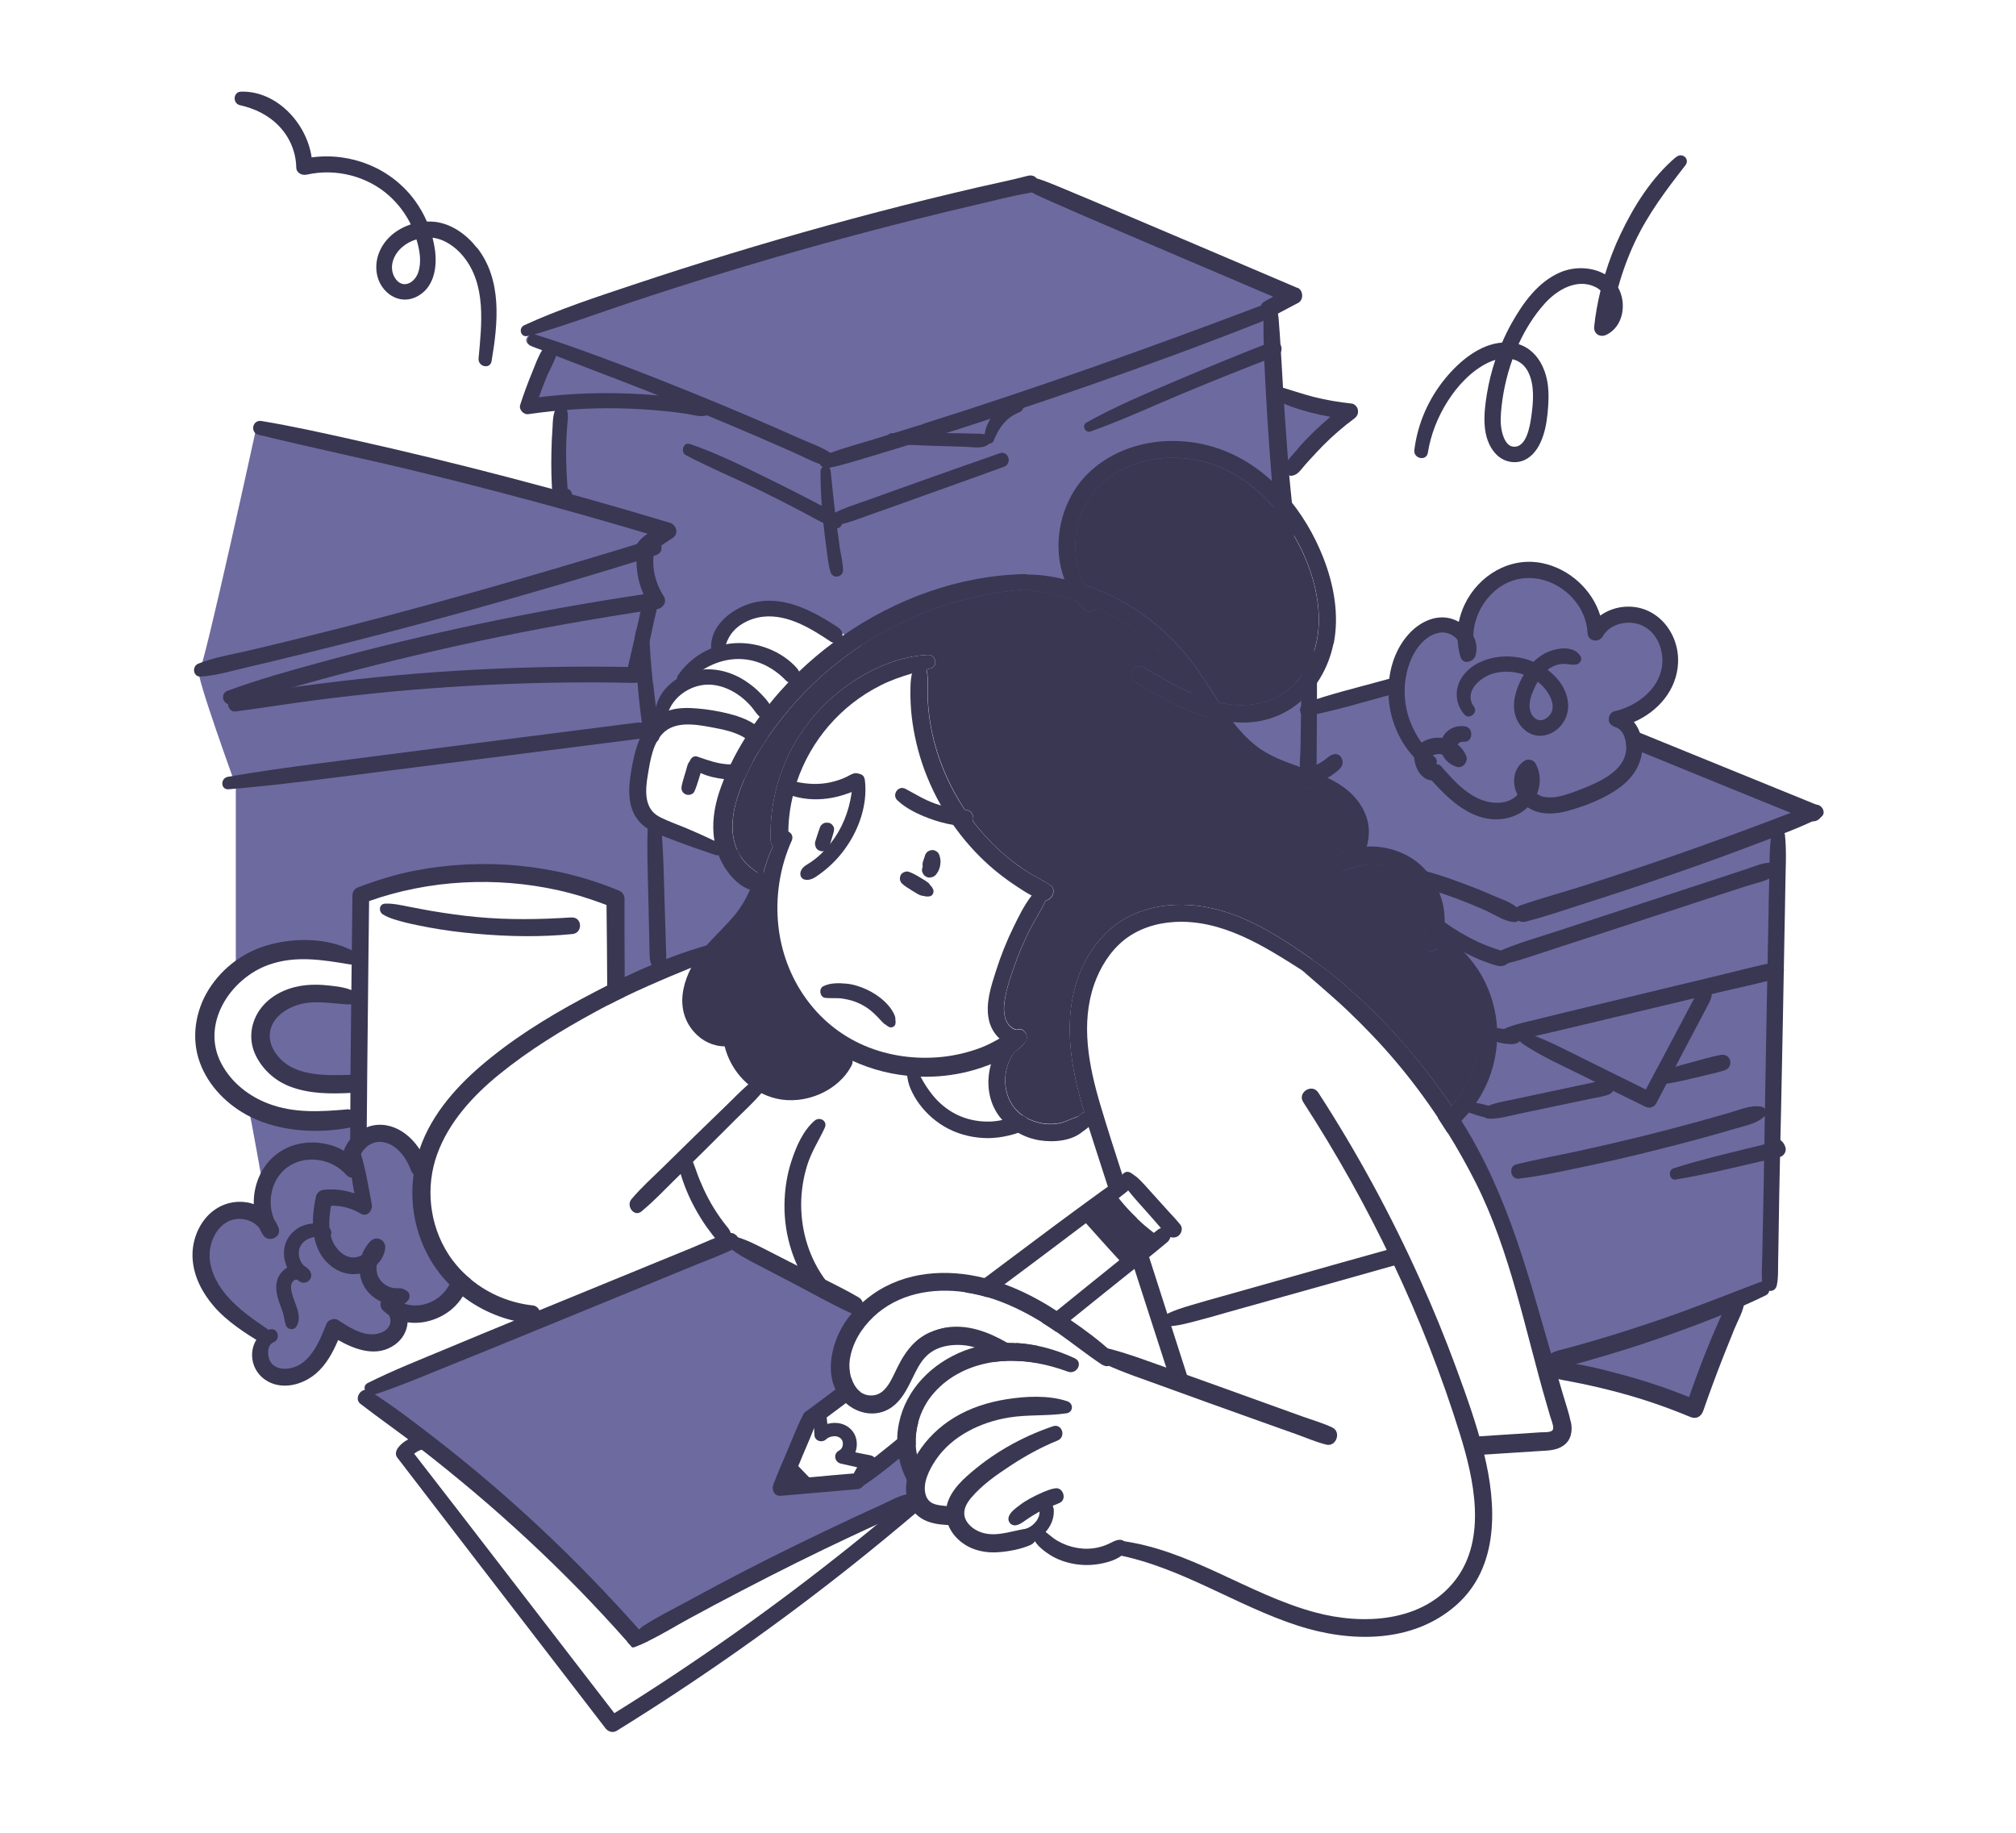 <?xml version="1.0" encoding="UTF-8"?>
<svg xmlns="http://www.w3.org/2000/svg" width="220" height="200" viewBox="0 0 220 200" fill="none">
  <g clip-path="url(#clip0_278_6076)">
    <path d="M178.421 80.692L177.002 78.456C177.002 78.456 183.371 75.635 181.594 70.34C179.829 65.045 174.164 68.46 174.164 68.46C174.164 68.46 174.164 62.927 167.557 62.582C160.95 62.225 159.542 68.936 159.542 68.936C159.542 68.936 157.181 68.114 155.534 69.054C153.888 69.995 151.646 74.933 151.646 74.933L142.808 76.694L139.862 51.873L146.696 44.698C146.696 44.698 139.862 42.937 139.504 43.055C139.147 43.174 137.739 34.119 137.739 34.119L140.804 32.358L112.513 19.887C112.513 19.887 91.999 23.767 88.814 25.182C85.63 26.598 58.638 35.534 57.62 36.691C56.602 37.847 59.7 38.236 59.7 38.236C59.7 38.236 57.577 43.995 57.458 44.471C57.339 44.946 61.227 44.709 61.227 44.709L61.108 54.585C61.108 54.585 28.928 45.995 28.094 46.113C28.094 46.113 22.202 73.161 21.726 73.279C21.249 73.398 25.733 85.749 25.733 85.749V106.335C25.733 106.335 26.795 105.157 29.503 104.217C32.21 103.277 38.676 103.882 38.676 103.882L39.76 97.517C39.76 97.517 43.182 95.399 48.598 95.043C54.024 94.686 66.285 97.625 66.989 97.863C67.693 98.101 67.108 107.977 67.108 107.977L76.423 104.444L82.944 101.256C82.944 101.256 80.907 93.27 80.55 92.806C80.192 92.33 77.961 92.103 75.004 91.628C72.058 91.153 70.878 88.451 69.935 87.154C68.993 85.858 71.463 79.514 71.463 79.514L75.004 73.636L78.654 70.459C78.654 70.459 78.654 67.639 83.139 66.699C87.623 65.759 94.219 70.578 94.219 70.578C94.219 70.578 103.057 68.817 103.772 69.162C104.476 69.519 123.463 81.395 123.463 81.395C123.463 81.395 153.877 113.38 158.123 120.091C162.369 126.79 168.965 149.85 168.965 149.85C168.965 149.85 170.384 149.148 170.85 149.375C171.326 149.612 184.529 153.492 184.529 153.492L189.014 142.081L193.259 139.725L193.498 90.45L197.624 88.927L178.41 80.692H178.421Z" fill="#6D6AA0"></path>
    <path d="M34.593 117.973C36.716 118.211 39.424 117.973 39.424 117.973L38.947 108.917C38.471 108.799 33.521 106.8 31.398 108.68C29.275 110.56 27.856 112.44 29.513 114.558C31.16 116.676 32.459 117.735 34.582 117.973H34.593Z" fill="#6D6AA0"></path>
    <path d="M41.785 146.436C43.789 145.258 43.789 143.734 43.789 143.734C43.789 143.734 46.269 143.734 47.916 142.675C49.562 141.616 50.396 140.093 50.396 140.093C50.396 140.093 46.746 136.451 46.627 132.561C46.508 128.681 46.269 127.147 46.269 127.147C46.269 127.147 43.681 123.268 41.438 123.732C39.196 124.208 38.373 125.148 38.373 125.148C38.373 125.148 38.958 121.733 38.611 121.852C38.254 121.971 33.781 122.792 31.896 122.555C30.012 122.317 27.185 121.258 27.185 121.258C27.369 121.885 28.712 129.492 28.712 129.492C28.712 129.492 28.95 132.55 28.593 132.55C28.235 132.55 22.581 130.789 21.639 135.251C20.697 139.725 24.823 143.01 26.004 143.604C27.185 144.188 28.95 145.841 28.95 145.841C28.95 145.841 26.361 149.375 30.25 149.602C34.138 149.839 35.795 145.128 36.142 145.247C36.499 145.366 39.792 147.603 41.796 146.425L41.785 146.436Z" fill="#6D6AA0"></path>
    <path d="M94.132 161.369L85.998 162.309L88.587 155.134L92.009 151.957C92.009 151.957 90.948 148.662 91.771 146.781C92.594 144.901 93.937 143.053 93.937 143.053L79.077 135.586L39.781 152.184C39.781 152.184 55.573 165.476 59.938 169.117C64.303 172.759 69.015 178.054 69.015 178.054L100.122 163.628L98.725 158.063L94.132 161.359V161.369Z" fill="#6D6AA0"></path>
    <path d="M114.116 98.274C114.018 98.274 113.921 98.274 113.823 98.241C113.401 98.112 112.979 97.939 112.578 97.722C111.939 97.388 111.332 96.988 110.758 96.599C109.783 95.95 108.863 95.248 107.996 94.481C106.502 93.152 105.169 91.65 104.021 90.018C103.545 89.326 103.101 88.624 102.689 87.9C102.104 86.873 101.595 85.814 101.151 84.712C100.404 82.864 99.884 80.919 99.591 78.942C99.45 77.991 99.375 77.04 99.353 76.078C99.353 75.235 99.32 74.317 99.526 73.474C99.559 73.301 99.613 73.128 99.678 72.966C99.797 72.653 100.219 72.501 100.523 72.566C100.804 72.62 100.978 72.804 101.075 73.053C101.108 73.117 101.129 73.204 101.14 73.279C101.335 74.306 101.173 75.441 101.238 76.478C101.303 77.505 101.422 78.531 101.617 79.536C102.223 82.691 103.501 85.706 105.288 88.375C105.559 88.786 105.852 89.197 106.144 89.586C107.271 91.066 108.549 92.406 109.968 93.573C110.639 94.135 111.343 94.654 112.08 95.118C112.914 95.648 113.834 96.058 114.636 96.62C115.296 97.085 114.82 98.165 114.105 98.252L114.116 98.274Z" fill="#393752"></path>
    <path d="M101.552 72.934C101.4 72.977 101.248 73.02 101.086 73.052C100.566 73.193 100.046 73.333 99.537 73.485C98.356 73.831 97.208 74.23 96.093 74.792C91.717 76.986 88.457 80.833 86.951 85.328C86.778 85.825 86.637 86.344 86.518 86.852C86.215 88.116 86.041 89.423 86.031 90.742C86.031 91.023 86.031 91.304 86.031 91.595C86.063 92.568 84.882 92.849 84.352 92.33C84.2 92.19 84.103 91.974 84.092 91.704C84.027 89.51 84.298 87.295 84.948 85.198C86.096 81.503 88.229 78.228 91.219 75.754C93.97 73.474 97.642 71.605 101.27 71.464C102.115 71.432 102.397 72.707 101.552 72.934Z" fill="#393752"></path>
    <path d="M111.841 113.802C111.516 114.18 111.137 114.515 110.715 114.817C109.935 115.358 109.036 115.779 108.159 116.125C107.79 116.265 107.433 116.395 107.076 116.514C105.353 117.098 103.534 117.422 101.714 117.487C101.303 117.497 100.88 117.508 100.469 117.487C99.97 117.476 99.494 117.443 99.006 117.389C96.602 117.141 94.262 116.438 92.161 115.325C91.684 115.077 91.219 114.796 90.775 114.504C88.63 113.11 86.8 111.252 85.457 108.982C83.431 105.578 82.489 101.44 82.922 97.496C82.922 97.42 82.933 97.355 82.944 97.279C82.998 96.869 83.063 96.458 83.139 96.058C83.171 95.896 83.204 95.734 83.236 95.572C83.496 94.448 83.864 93.379 84.362 92.341C84.568 91.909 84.807 91.477 85.067 91.055C85.305 90.655 85.727 90.601 86.041 90.753C86.377 90.904 86.594 91.282 86.399 91.736C85.099 94.621 84.601 97.874 84.937 101.008C85.543 106.713 89.009 111.846 94.36 114.115C97.003 115.239 99.938 115.628 102.786 115.336C104.227 115.185 105.646 114.85 107 114.342C107.725 114.072 108.408 113.704 109.079 113.326C109.686 112.991 110.282 112.667 110.921 112.397C111.798 112.03 112.383 113.186 111.863 113.813L111.841 113.802Z" fill="#393752"></path>
    <path d="M91.024 90.504C91.024 90.504 91.024 90.45 91.024 90.428C91.024 90.407 91.024 90.396 91.013 90.374C91.013 90.353 91.013 90.331 91.002 90.309C90.98 90.255 90.97 90.234 90.959 90.212C90.959 90.191 90.937 90.18 90.926 90.158C90.894 90.104 90.883 90.093 90.872 90.072C90.861 90.05 90.85 90.039 90.829 90.018C90.764 89.953 90.731 89.931 90.699 89.899C90.645 89.867 90.634 89.856 90.601 89.845C90.525 89.812 90.46 89.78 90.396 89.78C90.374 89.78 90.363 89.78 90.341 89.78C90.309 89.78 90.276 89.78 90.244 89.78C90.19 89.78 90.146 89.78 90.092 89.78C90.027 89.802 90.006 89.802 89.984 89.802C89.908 89.823 89.854 89.856 89.8 89.888C89.659 89.985 89.572 90.083 89.518 90.191C89.486 90.255 89.475 90.299 89.464 90.331C89.356 90.601 89.28 90.882 89.183 91.163C89.139 91.293 89.096 91.422 89.052 91.563C88.987 91.747 88.912 91.963 88.944 92.157C88.966 92.287 88.998 92.417 89.063 92.535C89.161 92.687 89.302 92.784 89.475 92.849C89.778 92.957 90.103 92.871 90.32 92.644C90.504 92.46 90.58 92.168 90.645 91.92C90.688 91.79 90.721 91.65 90.764 91.52C90.84 91.25 90.937 90.98 91.002 90.709C91.013 90.644 91.013 90.569 91.002 90.504H91.024Z" fill="#393752"></path>
    <path d="M102.635 93.908C102.613 93.713 102.581 93.519 102.516 93.335C102.483 93.27 102.451 93.206 102.429 93.141C102.375 93.043 102.299 92.968 102.202 92.914C102.061 92.817 101.866 92.741 101.692 92.763C101.552 92.773 101.422 92.817 101.292 92.892C101.194 92.946 101.118 93.022 101.064 93.119C100.988 93.206 100.945 93.303 100.923 93.422C100.869 93.573 100.826 93.724 100.772 93.876C100.75 93.951 100.729 94.016 100.707 94.092C100.664 94.232 100.664 94.394 100.696 94.535C100.642 94.675 100.62 94.805 100.609 94.956C100.609 95.064 100.642 95.172 100.696 95.269C100.739 95.377 100.794 95.464 100.88 95.54C101.043 95.68 101.281 95.799 101.508 95.756C101.649 95.734 101.725 95.723 101.844 95.669C101.952 95.615 102.05 95.55 102.126 95.464C102.147 95.442 102.169 95.41 102.18 95.388C102.256 95.28 102.332 95.172 102.397 95.053C102.429 94.999 102.451 94.934 102.472 94.87C102.516 94.74 102.57 94.621 102.591 94.481C102.613 94.351 102.624 94.221 102.635 94.102C102.635 94.038 102.635 93.973 102.635 93.908Z" fill="#393752"></path>
    <path d="M93.396 84.366C92.984 84.399 92.67 84.636 92.313 84.809C92.031 84.939 91.749 85.047 91.457 85.144C90.883 85.328 90.298 85.458 89.692 85.512C88.403 85.63 87.157 85.425 85.911 85.079C85.11 84.853 84.72 86.073 85.435 86.43C86.778 87.1 88.359 87.316 89.854 87.187C90.601 87.122 91.338 86.97 92.053 86.743C92.789 86.506 93.742 86.203 94.176 85.544C94.522 85.025 93.97 84.345 93.407 84.377L93.396 84.366Z" fill="#393752"></path>
    <path d="M94.36 85.047C94.251 84.215 93.093 84.291 93.06 85.123C92.984 87.111 92.486 89.056 91.489 90.785C91.002 91.628 90.395 92.395 89.702 93.076C89.356 93.422 88.977 93.735 88.576 94.016C88.153 94.319 87.59 94.535 87.395 95.053C87.244 95.442 87.395 95.907 87.85 95.993C88.478 96.112 88.966 95.734 89.464 95.377C89.93 95.043 90.385 94.664 90.796 94.264C91.619 93.476 92.323 92.557 92.897 91.574C94.035 89.618 94.663 87.295 94.371 85.047H94.36Z" fill="#393752"></path>
    <path d="M106.198 89.467C106.198 89.467 106.177 89.564 106.155 89.596C106.003 90.018 105.57 90.191 105.137 90.158C104.769 90.126 104.4 90.083 104.032 90.018C103.101 89.867 102.191 89.607 101.303 89.272C100.111 88.818 98.855 88.213 97.923 87.327C97.295 86.733 98.021 85.663 98.8 86.074C99.873 86.646 100.891 87.284 102.05 87.695C102.256 87.77 102.472 87.835 102.689 87.9C103.534 88.148 104.411 88.311 105.299 88.386C105.364 88.386 105.429 88.397 105.494 88.408C105.982 88.44 106.285 89.034 106.198 89.467Z" fill="#393752"></path>
    <path d="M97.707 111.295C97.75 110.916 97.512 110.527 97.317 110.214C97.1 109.879 96.829 109.566 96.537 109.295C95.974 108.755 95.291 108.312 94.576 107.977C93.883 107.664 93.125 107.404 92.356 107.34C91.522 107.264 90.591 107.242 89.832 107.631C89.312 107.901 89.475 108.842 90.071 108.896C90.742 108.96 91.381 108.874 92.02 108.982C92.713 109.101 93.233 109.241 93.84 109.533C94.457 109.836 94.847 110.106 95.356 110.571C95.594 110.787 95.822 111.035 96.049 111.273C96.255 111.489 96.439 111.716 96.689 111.846C96.786 111.932 96.883 111.997 97.003 112.062C97.284 112.202 97.663 112.04 97.717 111.727C97.739 111.576 97.739 111.435 97.717 111.305L97.707 111.295Z" fill="#393752"></path>
    <path d="M83.832 80.401C83.463 80.93 83.106 81.481 82.77 82.043C82.467 81.73 82.272 81.362 81.969 81.06C81.763 80.865 81.557 80.692 81.319 80.552C81.178 80.455 81.026 80.368 80.875 80.293C80.03 79.871 79.12 79.644 78.2 79.471C76.477 79.147 74.073 78.585 72.578 79.806C71.246 80.898 70.964 82.972 70.694 84.561C70.423 86.182 70.239 88.224 71.939 89.121C72.946 89.65 74.073 90.018 75.124 90.472C76.077 90.872 77.008 91.304 77.951 91.747C78.135 91.833 78.319 91.92 78.492 92.006C79.066 92.276 78.893 93.162 78.384 93.303C78.286 93.335 78.167 93.335 78.048 93.292C76.488 92.763 74.939 92.233 73.401 91.639C72.069 91.109 70.596 90.688 69.665 89.543C68.246 87.803 68.646 85.328 69.036 83.297C69.394 81.481 69.99 79.558 71.43 78.38C71.733 78.131 72.069 77.915 72.448 77.742C72.621 77.667 72.795 77.591 72.979 77.537C73.986 77.213 75.048 77.224 76.098 77.31C77.192 77.407 78.286 77.58 79.359 77.84C80.388 78.088 81.416 78.434 82.305 79.007C82.879 79.385 83.453 79.85 83.821 80.422L83.832 80.401Z" fill="#393752"></path>
    <path d="M76.098 82.907C75.73 82.778 75.286 82.929 75.113 83.296C74.993 83.534 74.939 83.815 74.864 84.075C74.809 84.269 74.744 84.464 74.69 84.647C74.571 85.047 74.452 85.436 74.376 85.847C74.311 86.214 74.517 86.582 74.874 86.7C75.21 86.819 75.654 86.679 75.795 86.333C75.979 85.901 76.12 85.458 76.261 85.004C76.315 84.809 76.38 84.626 76.434 84.431C76.499 84.226 76.586 84.02 76.618 83.815C76.672 83.415 76.488 83.037 76.088 82.897L76.098 82.907Z" fill="#393752"></path>
    <path d="M82.153 83.124C81.817 83.75 81.503 84.377 81.222 85.015C80.582 85.09 79.965 85.09 79.326 85.047C79.229 85.047 79.12 85.025 79.023 85.015C78.156 84.928 77.268 84.723 76.467 84.356C76.12 84.193 75.784 83.999 75.47 83.772C75.243 83.599 75.199 83.318 75.275 83.07C75.373 82.724 75.708 82.432 76.088 82.562C77.192 82.94 78.265 83.34 79.445 83.405C79.543 83.405 79.629 83.405 79.727 83.405C80.203 83.415 80.702 83.383 81.178 83.318C81.481 83.275 81.817 83.167 82.153 83.124Z" fill="#393752"></path>
    <path d="M83.03 75.7C82.5 75.138 81.893 74.663 81.243 74.241C79.987 73.442 78.46 72.966 76.954 73.042C75.513 73.128 74.149 73.733 73.087 74.684C72.004 75.657 71.452 76.889 71.441 78.347C71.441 79.082 72.632 79.18 72.741 78.445C73.044 76.294 75.167 74.717 77.29 74.706C78.438 74.706 79.575 75.149 80.517 75.787C81.016 76.121 81.46 76.532 81.861 76.964C82.305 77.44 82.597 78.045 83.139 78.401C83.626 78.726 84.395 78.207 84.298 77.645C84.168 76.878 83.55 76.24 83.019 75.689L83.03 75.7Z" fill="#393752"></path>
    <path d="M86.995 72.945C85.337 71.053 82.651 70.027 80.149 70.189C77.604 70.351 75.394 71.648 73.965 73.723C73.542 74.349 74.549 74.998 75.037 74.468C76.369 73.009 78.34 71.994 80.333 71.918C82.456 71.832 84.341 72.782 85.781 74.274C86.117 74.63 86.735 74.555 87.049 74.22C87.406 73.831 87.309 73.323 86.995 72.955V72.945Z" fill="#393752"></path>
    <path d="M91.468 68.471C88.901 66.785 85.825 65.088 82.64 65.672C80.214 66.115 77.431 68.103 77.604 70.837C77.658 71.659 78.871 71.745 79.044 70.945C79.261 69.962 79.673 69.108 80.474 68.449C81.265 67.801 82.283 67.401 83.312 67.293C85.998 67.023 88.533 68.6 90.666 70.027C91.056 70.286 91.641 70.027 91.847 69.649C92.085 69.195 91.858 68.741 91.468 68.482V68.471Z" fill="#393752"></path>
    <path d="M111.939 64.311C111.874 64.311 111.809 64.311 111.733 64.332C108.115 64.624 104.552 65.424 101.173 66.731C95.042 69.108 89.572 73.063 85.478 78.196C84.904 78.909 84.352 79.644 83.832 80.411C83.463 80.941 83.106 81.492 82.77 82.054C82.554 82.41 82.348 82.778 82.153 83.135C81.817 83.761 81.503 84.388 81.222 85.025C80.94 85.674 80.68 86.333 80.474 87.003C79.933 88.721 79.662 90.58 80.268 92.32C80.799 93.865 81.839 94.762 83.204 95.55C83.507 95.745 83.659 95.993 83.68 96.253C83.734 96.707 83.431 97.182 82.922 97.279C82.825 97.301 82.705 97.301 82.586 97.279C81.925 97.182 81.319 96.912 80.777 96.523C79.683 95.734 78.86 94.47 78.394 93.27C78.373 93.216 78.351 93.162 78.329 93.108C78.167 92.654 78.037 92.19 77.961 91.725C77.658 89.985 77.929 88.159 78.47 86.484C78.633 85.987 78.817 85.501 79.012 85.015C79.228 84.474 79.467 83.945 79.727 83.415C80.192 82.432 80.734 81.481 81.308 80.552C81.633 80.022 81.98 79.514 82.326 79.007C82.51 78.747 82.695 78.477 82.889 78.218C83.236 77.742 83.594 77.278 83.962 76.835C83.994 76.781 84.038 76.737 84.07 76.694C84.698 75.916 85.359 75.171 86.041 74.447C86.41 74.047 86.799 73.668 87.189 73.29C88.37 72.156 89.626 71.097 90.937 70.124C91.24 69.897 91.554 69.659 91.868 69.443C97.696 65.359 104.693 62.798 111.809 62.647C111.917 62.647 112.025 62.657 112.112 62.69C112.892 62.949 112.87 64.235 111.906 64.311H111.939Z" fill="#393752"></path>
    <path d="M157.462 102.012C157.343 102.477 157.159 102.931 156.921 103.352C156.888 103.395 156.867 103.449 156.823 103.482C156.282 104.152 154.993 103.72 155.242 102.769C155.556 101.558 155.762 100.327 155.513 99.084C155.285 97.928 154.711 96.804 153.856 95.983C152.036 94.243 149.306 93.897 147.043 94.913C146.003 95.388 145.223 93.692 146.198 93.13C147.443 92.406 147.649 90.742 147.129 89.499C146.436 87.856 144.671 86.895 143.1 86.246C141.313 85.512 139.418 85.058 137.706 84.161C136.244 83.383 134.966 82.302 133.872 81.06C133.103 80.174 132.421 79.233 131.76 78.272C131.186 77.418 130.623 76.553 130.07 75.7C129.464 74.781 128.846 73.863 128.164 72.988C126.106 70.329 123.398 68.201 120.376 66.72C120.105 66.591 119.824 66.461 119.542 66.331C118.838 66.018 118.123 65.748 117.398 65.51C116.802 65.315 116.195 65.142 115.589 64.991C114.311 64.678 113.011 64.516 111.711 64.332C111.343 64.278 110.964 64.224 110.596 64.159C109.773 64.019 109.978 62.916 110.693 62.808C111.17 62.733 111.635 62.7 112.123 62.7C113.466 62.69 114.82 62.895 116.12 63.208C116.358 63.262 116.607 63.327 116.845 63.381C117.354 63.511 117.863 63.662 118.362 63.835C119.835 64.321 121.264 64.959 122.608 65.726C125.824 67.541 128.532 70.038 130.644 73.042C131.478 74.219 132.236 75.473 133.049 76.683C133.525 77.407 134.024 78.12 134.554 78.801C135.258 79.687 136.017 80.53 136.905 81.254C139.894 83.718 144.118 83.772 147.097 86.279C148.418 87.392 149.361 88.98 149.382 90.731C149.382 91.293 149.306 91.855 149.144 92.384C151.364 92.265 153.65 93.043 155.231 94.589C157.072 96.404 158.123 99.441 157.441 102.001L157.462 102.012Z" fill="#393752"></path>
    <path d="M142.201 105.956C142.201 105.956 142.136 105.913 142.104 105.892C137.923 103.223 133.341 100.316 128.175 100.608C126.138 100.726 124.124 101.364 122.543 102.682C121.08 103.903 120.041 105.611 119.412 107.394C117.907 111.705 118.817 116.33 120.084 120.588C120.842 123.127 121.654 125.666 122.478 128.195C122.672 128.779 122.857 129.351 123.052 129.935C123.019 129.967 122.997 129.989 122.965 130.01C122.662 130.259 122.358 130.497 122.044 130.734C122.088 130.799 122.142 130.853 122.185 130.907C122.748 131.61 123.366 132.28 124.026 132.906C124.286 133.706 124.546 134.506 124.806 135.316C125.001 135.932 125.196 136.537 125.391 137.153C126.767 141.443 128.142 145.733 129.518 150.012C129.55 150.109 129.583 150.196 129.604 150.282C129.973 151.439 128.175 152.022 127.796 150.866C127.622 150.315 127.438 149.764 127.265 149.213C126.106 145.625 124.947 142.027 123.788 138.439C123.214 136.678 122.651 134.916 122.077 133.144C121.687 131.923 121.286 130.702 120.896 129.481C120.452 128.098 119.997 126.715 119.553 125.331C119.304 124.543 119.044 123.754 118.795 122.965C118.622 122.436 118.459 121.906 118.308 121.387C117.939 120.145 117.603 118.902 117.333 117.627C116.39 113.186 116.347 108.366 118.73 104.336C119.813 102.509 121.34 100.932 123.257 99.981C125.315 98.954 127.612 98.609 129.897 98.77C134.879 99.127 139.136 101.839 143.111 104.638C143.198 104.692 143.252 104.768 143.295 104.833C143.663 105.427 142.873 106.389 142.19 105.956H142.201Z" fill="#393752"></path>
    <path d="M78.394 104.4C74.95 105.784 71.517 107.167 68.181 108.766C67.574 109.058 66.968 109.36 66.361 109.674C65.874 109.922 65.397 110.182 64.921 110.441C61.281 112.418 57.696 114.623 54.479 117.238C51.62 119.561 48.977 122.446 47.71 125.947C46.41 129.524 46.854 133.609 48.901 136.818C49.183 137.261 49.497 137.683 49.833 138.082C50.309 138.655 50.829 139.163 51.403 139.628C53.309 141.205 55.681 142.189 58.184 142.459C58.725 142.524 59.061 143.15 58.963 143.637C58.844 144.209 58.313 144.48 57.772 144.415C55.14 144.123 52.605 143.086 50.515 141.475C49.995 141.076 49.508 140.643 49.053 140.179C48.1 139.206 47.276 138.104 46.648 136.894C44.645 133.058 44.471 128.616 46.085 124.607C47.612 120.836 50.547 117.811 53.688 115.314C57.154 112.537 61.054 110.246 64.986 108.204C65.408 107.988 65.841 107.772 66.264 107.545C66.892 107.232 67.531 106.918 68.17 106.616C71.322 105.124 74.582 103.828 77.929 102.942C78.871 102.693 79.304 104.011 78.394 104.379V104.4Z" fill="#393752"></path>
    <path d="M68.17 108.766C67.563 109.058 66.957 109.36 66.35 109.674C66.296 109.566 66.274 109.436 66.274 109.296C66.274 108.723 66.274 108.15 66.263 107.577C66.242 104.638 66.231 101.699 66.188 98.76C64.466 98.101 62.722 97.549 60.924 97.15C54.143 95.637 46.854 96.004 40.279 98.328C40.247 100.446 40.225 102.574 40.204 104.692C40.16 108.831 40.117 112.959 40.074 117.087C40.052 119.064 40.052 121.052 40.02 123.041C40.009 123.754 39.987 124.467 39.965 125.191C39.359 125.699 39.012 126.488 39.337 127.266C39.608 127.903 38.915 128.563 38.308 128.498C38.243 127.115 38.222 125.742 38.222 124.359C38.222 123.711 38.222 123.062 38.222 122.414C38.243 114.191 38.384 105.957 38.46 97.733C38.46 97.312 38.687 96.966 39.088 96.826C41.114 96.058 43.139 95.421 45.262 95.01C52.714 93.573 60.588 94.264 67.607 97.215C67.91 97.344 68.148 97.712 68.148 98.025C68.148 100.899 68.148 103.785 68.17 106.648C68.17 107.351 68.17 108.064 68.181 108.766H68.17Z" fill="#393752"></path>
    <path d="M37.864 121.063C34.983 121.312 32.102 121.495 29.329 120.447C27.163 119.637 25.267 118.146 24.174 116.093C21.856 111.77 25.116 106.767 29.34 105.276C32.275 104.238 35.232 104.746 38.211 105.243C39.034 105.384 39.435 104.271 38.698 103.86C36.001 102.391 32.568 102.283 29.622 103.028C26.773 103.741 24.336 105.492 22.776 107.977C21.314 110.322 20.848 113.272 21.791 115.898C22.733 118.535 24.867 120.653 27.347 121.884C30.64 123.505 34.669 123.721 38.222 123.041C39.37 122.825 38.991 120.955 37.843 121.052L37.864 121.063Z" fill="#393752"></path>
    <path d="M38.265 117.292C35.427 117.357 31.82 117.53 30.033 114.861C29.351 113.845 29.21 112.645 29.838 111.576C30.466 110.506 31.701 109.836 32.871 109.555C33.781 109.339 34.734 109.35 35.666 109.414C36.164 109.447 36.651 109.501 37.149 109.544C37.68 109.587 38.233 109.674 38.742 109.522C39.197 109.393 39.391 108.701 38.991 108.399C38.178 107.793 36.911 107.653 35.925 107.545C34.886 107.426 33.824 107.415 32.784 107.588C31.073 107.88 29.416 108.712 28.387 110.138C27.358 111.576 27.109 113.391 27.834 115.012C28.549 116.6 29.914 117.875 31.539 118.524C33.716 119.388 36.066 119.377 38.373 119.259C39.651 119.194 39.532 117.259 38.254 117.281L38.265 117.292Z" fill="#393752"></path>
    <path d="M62.364 100.111C58.942 100.338 55.541 100.392 52.129 100.078C50.428 99.927 48.728 99.678 47.038 99.397C46.226 99.257 45.435 99.095 44.623 98.944C43.789 98.781 42.879 98.565 42.023 98.609C41.363 98.641 41.287 99.462 41.774 99.776C42.5 100.23 43.442 100.456 44.265 100.673C45.089 100.878 45.933 101.04 46.778 101.202C48.49 101.526 50.233 101.742 51.977 101.894C55.454 102.207 58.996 102.272 62.473 101.926C63.632 101.807 63.545 100.046 62.364 100.121V100.111Z" fill="#393752"></path>
    <path d="M101.519 145.398C99.97 146.079 99.028 147.257 98.248 148.651C99.927 147.397 101.606 146.144 103.295 144.879C102.711 144.977 102.115 145.139 101.519 145.409V145.398ZM128.803 133.641C128.391 133.112 127.904 132.626 127.46 132.129C127.037 131.653 126.615 131.188 126.182 130.713C125.77 130.248 125.359 129.794 124.947 129.341C124.73 129.114 124.514 128.876 124.286 128.66C124.048 128.433 123.766 128.228 123.496 128.044C123.225 127.849 122.889 127.795 122.618 128.033C122.564 128.076 122.521 128.13 122.488 128.184C122.423 128.282 122.391 128.4 122.391 128.519C122.293 128.541 122.196 128.584 122.098 128.649C121.752 128.887 121.416 129.135 121.069 129.373C121.015 129.405 120.961 129.449 120.907 129.492C120.506 129.773 120.105 130.054 119.716 130.346C119.358 130.605 118.99 130.864 118.632 131.134C118.188 131.459 117.733 131.783 117.289 132.118C114.419 134.225 111.581 136.375 108.722 138.504C108.289 138.839 107.845 139.163 107.4 139.487C106.707 140.006 106.025 140.514 105.332 141.033C105.797 141.097 106.252 141.184 106.707 141.292C107.054 141.368 107.39 141.465 107.725 141.562C108.343 141.097 108.971 140.644 109.588 140.168C111.56 138.699 113.531 137.229 115.491 135.749C116.499 134.992 117.506 134.236 118.502 133.479C119.716 134.83 120.918 136.192 122.153 137.521C119.846 139.358 117.571 141.227 115.275 143.075C114.755 143.496 114.235 143.907 113.726 144.328C113.737 144.328 113.758 144.35 113.769 144.361C114.278 144.674 114.766 144.998 115.253 145.333C115.773 144.912 116.293 144.501 116.802 144.08C117.874 143.215 118.947 142.351 120.019 141.486C121.134 140.59 122.25 139.703 123.366 138.807C123.506 138.688 123.647 138.58 123.799 138.472C124.167 138.18 124.535 137.877 124.904 137.575C125.077 137.445 125.239 137.315 125.402 137.175C125.554 137.045 125.705 136.926 125.868 136.797C126.366 136.397 126.853 135.986 127.352 135.576C127.546 135.414 127.676 135.208 127.72 134.992C128.023 135.1 128.391 135.035 128.63 134.83C128.955 134.56 129.095 134.009 128.814 133.652L128.803 133.641ZM126.42 134.138C126.247 134.268 126.084 134.409 125.911 134.538C125.315 134.074 124.741 133.598 124.2 133.079C124.145 133.025 124.091 132.971 124.037 132.917C123.387 132.291 122.759 131.621 122.196 130.918C122.153 130.853 122.098 130.799 122.055 130.745C122.358 130.508 122.672 130.27 122.976 130.021C123.008 130 123.041 129.967 123.062 129.946C123.073 129.935 123.095 129.913 123.106 129.892C123.257 130.075 123.409 130.259 123.561 130.454C123.994 130.972 124.449 131.469 124.893 131.966C125.294 132.431 125.705 132.885 126.117 133.35C126.312 133.577 126.496 133.803 126.691 134.02C126.593 134.041 126.496 134.084 126.409 134.149L126.42 134.138ZM100.187 155.21C99.418 155.837 98.66 156.442 97.891 157.069C97.544 157.35 97.187 157.63 96.84 157.922C96.374 158.3 95.898 158.679 95.432 159.046C95.313 158.938 95.172 158.852 95.02 158.819C94.457 158.711 93.894 158.592 93.342 158.484C93.623 157.728 93.537 156.82 93.049 156.193C92.378 155.329 91.262 155.102 90.287 155.383C90.266 155.156 90.244 154.918 90.211 154.68C90.904 154.162 91.598 153.643 92.291 153.124C92.832 152.725 93.363 152.325 93.905 151.914C93.417 151.547 93.082 150.974 92.897 150.336C92.323 150.769 91.749 151.19 91.175 151.622C90.135 152.411 89.085 153.189 88.034 153.967C87.894 154.032 87.763 154.14 87.688 154.302C87.038 155.523 86.55 156.852 85.998 158.128C85.933 158.29 85.857 158.463 85.792 158.625C85.532 159.219 85.272 159.824 85.023 160.429C84.807 160.948 84.59 161.477 84.395 161.996C84.178 162.569 84.493 163.293 85.207 163.228C85.966 163.163 86.713 163.098 87.471 163.033C88.305 162.969 89.139 162.893 89.973 162.817C91.175 162.72 92.367 162.612 93.569 162.504C93.872 162.472 94.089 162.32 94.219 162.115C95.573 161.229 96.851 160.202 98.118 159.165C98.725 158.668 99.331 158.16 99.938 157.663C99.894 156.842 99.992 156.01 100.209 155.21H100.187ZM93.255 160.602C93.222 160.667 93.201 160.721 93.19 160.786C91.565 160.915 89.941 161.067 88.316 161.218C88.132 161.034 87.948 160.861 87.774 160.667C87.558 160.44 87.341 160.213 87.114 159.986C87.276 159.597 87.428 159.219 87.59 158.83C88.013 157.825 88.457 156.831 88.847 155.815C88.847 156.074 88.857 156.345 88.879 156.604C88.912 157.263 89.724 157.479 90.157 157.058C90.385 156.842 90.731 156.723 91.089 156.723C91.208 156.723 91.392 156.755 91.468 156.798C91.5 156.809 91.652 156.896 91.674 156.906C91.717 156.939 91.76 156.982 91.803 157.025C91.977 157.252 92.009 157.479 91.966 157.717C91.966 157.749 91.912 157.901 91.912 157.911C91.89 157.955 91.868 157.998 91.847 158.041C91.847 158.041 91.782 158.117 91.749 158.16C91.749 158.149 91.554 158.279 91.684 158.225C91.359 158.365 91.121 158.635 91.143 159.003C91.165 159.349 91.424 159.64 91.76 159.716C92.356 159.846 92.952 159.975 93.547 160.116C93.45 160.267 93.352 160.429 93.277 160.581L93.255 160.602ZM110.964 146.544C110.812 146.662 110.671 146.771 110.52 146.9C109.989 147.322 109.458 147.754 108.928 148.186C108.744 148.327 108.549 148.478 108.364 148.64C108.733 148.586 109.101 148.543 109.48 148.521C109.794 148.499 110.119 148.489 110.433 148.489C110.628 148.489 110.823 148.489 111.018 148.51C111.105 148.51 111.191 148.51 111.289 148.532C111.538 148.337 111.798 148.132 112.036 147.927C112.469 147.581 112.903 147.235 113.325 146.889C112.545 146.727 111.744 146.608 110.953 146.565L110.964 146.544Z" fill="#393752"></path>
    <path d="M141.4 74.501C139.396 76.683 136.439 77.278 133.58 76.781C133.406 76.748 133.244 76.716 133.071 76.683C132.258 75.462 131.489 74.209 130.666 73.042C128.543 70.027 125.846 67.531 122.629 65.726C121.286 64.97 119.846 64.321 118.383 63.835C116.683 60.766 117.105 56.595 119.25 53.84C122.088 50.209 127.243 49.258 131.532 50.425C136.233 51.7 139.829 55.569 141.93 59.804C144.183 64.343 145.136 70.448 141.389 74.501H141.4Z" fill="#393752"></path>
    <path d="M145.516 70.243C144.974 72.912 143.523 75.419 141.302 77.04C139.212 78.553 136.916 79.007 134.587 78.801C133.645 78.715 132.713 78.531 131.782 78.261C128.955 77.451 126.214 75.927 123.929 74.436C123.506 74.166 123.279 73.679 123.528 73.204C123.745 72.782 124.341 72.555 124.763 72.804C126.507 73.809 128.24 74.879 130.081 75.689C131.045 76.111 132.031 76.456 133.081 76.683C133.244 76.727 133.417 76.759 133.59 76.781C136.45 77.278 139.396 76.672 141.41 74.501C145.147 70.448 144.194 64.343 141.952 59.804C139.851 55.569 136.255 51.7 131.554 50.425C127.265 49.258 122.109 50.209 119.272 53.84C117.116 56.584 116.705 60.766 118.405 63.835C118.697 64.365 119.055 64.862 119.477 65.316C119.781 65.64 119.759 66.04 119.586 66.331C119.347 66.731 118.806 66.947 118.362 66.526C118.026 66.212 117.712 65.867 117.441 65.51C116.899 64.808 116.466 64.03 116.163 63.208C114.701 59.361 115.762 54.564 118.741 51.657C122.586 47.929 128.565 47.259 133.46 49.128C138.659 51.117 142.45 55.828 144.422 60.896C145.57 63.835 146.165 67.131 145.537 70.265L145.516 70.243Z" fill="#393752"></path>
    <path d="M118.362 123.289C118.362 123.289 118.286 123.365 118.243 123.397C117.029 124.521 114.982 124.683 113.444 124.435C112.632 124.305 111.831 124.024 111.116 123.613C110.466 123.246 109.87 122.781 109.383 122.219C109.285 122.111 109.188 121.992 109.09 121.874C107.823 120.22 107.585 118.059 108.148 116.114C108.408 115.217 108.841 114.353 109.426 113.618C109.296 113.521 109.177 113.423 109.058 113.315C108.462 112.764 108.05 112.008 107.899 111.219C107.541 109.468 108.148 107.631 108.679 105.978C109.199 104.336 109.838 102.726 110.596 101.18C111.148 100.046 111.766 98.771 112.578 97.733C112.816 97.42 113.087 97.128 113.369 96.869C113.921 96.372 114.668 96.912 114.408 97.593C114.322 97.82 114.224 98.057 114.105 98.284C113.596 99.376 112.892 100.424 112.35 101.504C111.711 102.79 111.137 104.109 110.672 105.459C110.195 106.843 109.664 108.355 109.556 109.825C109.491 110.852 109.827 112.105 110.899 112.397C110.975 112.418 111.051 112.44 111.137 112.451C111.982 112.559 111.982 113.629 111.441 114.072C111.17 114.299 110.921 114.547 110.704 114.828C109.393 116.535 109.318 119.172 110.672 120.879C110.964 121.247 111.311 121.56 111.711 121.82C111.776 121.863 111.841 121.906 111.917 121.949C112.491 122.284 113.152 122.511 113.813 122.619C114.398 122.716 115.026 122.706 115.6 122.587C116.26 122.457 116.824 122.122 117.452 121.917C117.517 121.895 117.582 121.884 117.636 121.874C118.362 121.798 118.903 122.738 118.351 123.311L118.362 123.289Z" fill="#393752"></path>
    <path d="M116.499 149.666C115.437 149.277 114.322 148.964 113.195 148.759C112.946 148.716 112.697 148.672 112.448 148.64C112.318 148.618 112.199 148.607 112.069 148.597C111.809 148.564 111.549 148.543 111.289 148.532C111.191 148.521 111.105 148.51 111.018 148.51C110.823 148.499 110.628 148.489 110.433 148.489C110.119 148.489 109.794 148.489 109.48 148.521C109.112 148.543 108.744 148.586 108.364 148.64C105.895 149.018 103.555 150.109 101.898 152.022C101.097 152.93 100.512 154.043 100.198 155.221C99.97 156.02 99.873 156.852 99.927 157.674C99.981 158.625 100.219 159.565 100.674 160.429C100.934 160.915 100.869 161.51 100.371 161.823C99.938 162.104 99.223 162.007 98.974 161.521C98.573 160.764 98.291 159.975 98.118 159.176C97.966 158.484 97.891 157.782 97.912 157.079C97.912 156.496 97.977 155.901 98.097 155.329C98.855 151.59 101.725 148.748 105.223 147.397C105.581 147.268 105.938 147.138 106.307 147.041C107.487 146.706 108.689 146.544 109.902 146.533C110.26 146.533 110.617 146.533 110.986 146.565C111.776 146.608 112.567 146.727 113.358 146.889C114.712 147.181 116.033 147.635 117.279 148.218C118.264 148.683 117.495 150.034 116.531 149.677L116.499 149.666Z" fill="#393752"></path>
    <path d="M116.466 152.908C114.408 152.227 111.95 152.357 109.827 152.692C107.823 153.016 105.873 153.632 104.13 154.691C102.527 155.664 101.151 156.982 100.154 158.57C99.212 160.072 98.497 162.093 99.093 163.855C99.44 164.87 100.219 165.648 101.227 166.027C101.758 166.221 102.288 166.329 102.851 166.372C103.436 166.416 104.075 166.513 104.574 166.124C104.974 165.81 105.148 165.173 104.682 164.795C103.653 163.952 101.617 164.795 101.053 163.228C100.588 161.942 101.422 160.332 102.137 159.284C103.913 156.679 107.011 155.199 110.054 154.691C112.155 154.345 114.278 154.54 116.369 154.226C117.138 154.118 117.181 153.146 116.466 152.908Z" fill="#393752"></path>
    <path d="M114.896 155.642C111.386 156.841 108.245 158.635 105.483 161.11C104.27 162.201 103.079 163.671 103.241 165.411C103.393 166.999 104.584 168.328 106.036 168.944C106.989 169.344 108.018 169.463 109.047 169.376C110.152 169.29 111.397 169.052 112.426 168.609C112.849 168.425 113.141 168.036 113.044 167.561C112.957 167.14 112.545 166.74 112.08 166.805C110.206 167.064 108.224 167.993 106.426 166.913C105.884 166.588 105.386 166.07 105.256 165.443C105.104 164.697 105.516 163.995 105.982 163.444C107.162 162.039 108.754 160.937 110.282 159.932C111.895 158.873 113.618 157.922 115.405 157.198C116.38 156.809 115.903 155.296 114.896 155.642Z" fill="#393752"></path>
    <path d="M120.344 148.975C118.6 147.829 116.975 146.511 115.253 145.312C114.766 144.977 114.278 144.653 113.769 144.339C113.758 144.339 113.737 144.318 113.726 144.307C111.841 143.151 109.848 142.167 107.725 141.54C107.39 141.443 107.054 141.346 106.707 141.27C106.252 141.162 105.798 141.076 105.332 141.011C101.757 140.481 97.977 141.162 95.291 143.723C93.981 144.977 93.006 146.565 92.735 148.381C92.648 148.964 92.692 149.667 92.876 150.315C93.06 150.952 93.396 151.536 93.883 151.893C94.251 152.163 94.695 152.314 95.248 152.271C96.699 152.163 97.338 150.401 97.891 149.299C97.999 149.072 98.118 148.845 98.237 148.64C99.006 147.246 99.96 146.068 101.508 145.387C102.104 145.128 102.7 144.955 103.285 144.858C105.581 144.501 107.823 145.323 109.87 146.5C110.087 146.63 110.292 146.749 110.509 146.879C111.029 147.203 111.538 147.549 112.025 147.894C112.415 148.164 112.794 148.445 113.152 148.716C112.935 148.694 112.686 148.651 112.437 148.618C112.307 148.597 112.188 148.586 112.058 148.575C111.798 148.543 111.538 148.521 111.278 148.51C111.181 148.51 111.094 148.499 111.007 148.489C110.812 148.478 110.617 148.467 110.422 148.467C110.108 148.467 109.783 148.467 109.469 148.499C109.285 148.381 109.101 148.273 108.928 148.164C108.083 147.667 107.206 147.246 106.285 147.008C105.873 146.889 105.44 146.814 105.007 146.781C103.989 146.706 102.884 146.846 101.985 147.322C101.097 147.797 100.534 148.543 100.079 149.396C99.266 150.898 98.66 152.714 97.143 153.675C95.54 154.68 93.602 154.281 92.28 153.092C92.053 152.887 91.836 152.66 91.652 152.411C91.457 152.152 91.294 151.882 91.165 151.601C90.32 149.818 90.645 147.613 91.392 145.841C92.183 143.961 93.602 142.383 95.27 141.216C98.811 138.731 103.328 138.428 107.422 139.466C107.79 139.552 108.159 139.66 108.527 139.768C108.895 139.887 109.253 140.006 109.61 140.136C111.571 140.86 113.434 141.832 115.199 142.978C115.231 142.999 115.264 143.021 115.296 143.042C115.806 143.367 116.315 143.702 116.824 144.047C118.405 145.117 119.954 146.284 121.34 147.549C122.044 148.186 121.199 149.504 120.365 148.953L120.344 148.975Z" fill="#393752"></path>
    <path d="M145.364 155.761C144.324 155.275 143.187 154.951 142.104 154.562C141.01 154.172 139.927 153.773 138.833 153.384C136.721 152.627 134.619 151.86 132.507 151.104C130.395 150.336 128.283 149.602 126.171 148.845C125.066 148.456 123.961 148.046 122.846 147.7C121.784 147.365 120.669 147.019 119.553 146.943C119.033 146.911 118.752 147.711 119.163 148.024C120.062 148.683 121.156 149.126 122.196 149.548C123.268 149.98 124.362 150.369 125.456 150.758C127.568 151.525 129.669 152.292 131.782 153.049C133.894 153.805 136.006 154.562 138.118 155.318C139.212 155.707 140.306 156.096 141.4 156.485C142.494 156.874 143.598 157.36 144.725 157.641C145.819 157.922 146.404 156.247 145.386 155.772L145.364 155.761Z" fill="#393752"></path>
    <path d="M115.177 162.407C114.679 162.471 114.202 162.677 113.737 162.871C113.271 163.077 112.816 163.293 112.372 163.541C111.982 163.757 111.603 163.995 111.256 164.265C110.845 164.579 110.314 164.946 110.108 165.443C109.87 166.016 110.347 166.578 110.953 166.426C111.397 166.318 111.776 165.983 112.155 165.735C112.524 165.486 112.903 165.249 113.293 165.032C113.477 164.924 113.672 164.827 113.867 164.73C113.867 164.73 113.91 164.708 113.943 164.697C113.975 164.687 114.018 164.665 114.029 164.654C114.127 164.611 114.224 164.568 114.322 164.525C114.777 164.33 115.253 164.2 115.686 163.973C116.434 163.574 116.011 162.299 115.177 162.407Z" fill="#393752"></path>
    <path d="M114.95 164.568C114.917 164.362 114.852 164.19 114.701 164.038C114.56 163.909 114.333 163.822 114.138 163.833C113.758 163.876 113.336 164.222 113.412 164.643C113.423 164.741 113.434 164.838 113.444 164.935C113.444 164.978 113.444 165.032 113.444 165.076C113.434 165.162 113.423 165.259 113.401 165.346C113.401 165.389 113.379 165.421 113.369 165.465C113.293 165.638 113.228 165.8 113.13 165.94C113.098 165.983 113.076 166.016 113.054 166.037C112.989 166.113 112.924 166.189 112.859 166.253C112.827 166.286 112.805 166.307 112.773 166.34C112.762 166.351 112.74 166.372 112.719 166.383C112.665 166.426 112.61 166.47 112.556 166.513C112.48 166.567 112.405 166.61 112.329 166.653C112.285 166.675 112.231 166.697 112.188 166.729C112.155 166.74 112.123 166.761 112.09 166.772C112.004 166.805 111.971 166.815 111.928 166.837C111.841 166.869 111.744 166.891 111.657 166.913C111.614 166.913 111.581 166.934 111.538 166.945C111.516 166.945 111.484 166.956 111.462 166.967C111.397 166.977 111.408 166.977 111.495 166.967C111.495 166.967 111.3 166.999 111.256 167.01C111.256 167.01 111.235 167.01 111.202 167.01C110.975 167.031 110.737 167.204 110.693 167.442C110.661 167.669 110.758 167.95 110.986 168.036C111.267 168.145 111.549 168.242 111.852 168.242C112.101 168.242 112.361 168.188 112.6 168.134C113.109 168.004 113.585 167.68 113.953 167.323C114.679 166.632 115.123 165.562 114.972 164.557L114.95 164.568Z" fill="#393752"></path>
    <path d="M122.163 168.026C121.719 168.058 121.362 168.296 120.961 168.48C120.593 168.653 120.203 168.782 119.802 168.869C119.077 169.031 118.308 169.042 117.582 168.923C116.813 168.793 116.12 168.544 115.448 168.166C114.733 167.766 114.181 167.161 113.498 166.707C113 166.383 112.47 166.988 112.599 167.464C112.87 168.447 113.769 169.16 114.603 169.69C115.405 170.198 116.358 170.522 117.289 170.673C118.275 170.835 119.272 170.814 120.257 170.608C121.145 170.425 122.478 170.025 122.9 169.139C123.138 168.631 122.77 167.983 122.174 168.037L122.163 168.026Z" fill="#393752"></path>
    <path d="M161.936 158.635C161.156 155.458 160.04 152.357 158.914 149.288C157.722 146.046 156.412 142.848 154.993 139.693C151.808 132.604 148.093 125.753 143.858 119.226C143.176 118.178 141.54 119.226 142.223 120.274C149.48 131.48 155.329 143.669 159.293 156.409C160.842 161.369 162.293 167.853 158.849 172.38C155.285 177.059 148.711 177.362 143.468 175.936C136.136 173.947 129.843 169.074 122.196 168.123C121.199 168.004 120.853 169.474 121.882 169.668C128.911 171.019 134.901 175.222 141.649 177.405C147.368 179.253 154.159 179.35 158.914 175.158C163.647 170.986 163.322 164.211 161.946 158.635H161.936Z" fill="#393752"></path>
    <path d="M162.098 118.589C161.437 119.972 160.549 121.225 159.466 122.317C159.055 122.738 158.6 123.138 158.123 123.505C158.069 123.548 158.015 123.581 157.961 123.624C157.614 123.073 157.267 122.533 156.91 121.992C157.278 121.722 157.625 121.42 157.95 121.106C158.101 120.966 158.242 120.815 158.372 120.663C160.636 118.21 161.773 114.839 161.394 111.511C161.037 108.409 159.293 105.438 156.823 103.504C156.563 103.287 156.293 103.093 156.011 102.909C155.22 102.391 155.827 101.094 156.693 101.569C156.953 101.71 157.202 101.861 157.452 102.023C159.206 103.147 160.668 104.66 161.697 106.475C163.809 110.236 163.939 114.709 162.098 118.599V118.589Z" fill="#393752"></path>
    <path d="M83.756 118.459C83.539 118.751 83.312 119.053 83.063 119.323C82.229 120.296 81.265 121.182 80.355 122.079C79.239 123.203 78.124 124.316 76.997 125.429C75.849 126.563 74.69 127.709 73.531 128.844C72.437 129.924 71.376 131.037 70.195 132.031C70.13 132.096 70.065 132.15 70.011 132.193C69.21 132.852 68.3 131.61 68.896 130.875C69.957 129.611 71.203 128.498 72.383 127.341C73.52 126.228 74.636 125.126 75.773 124.013C76.932 122.879 78.102 121.755 79.261 120.631C79.998 119.918 80.712 119.172 81.481 118.491C81.915 118.102 82.359 117.735 82.835 117.4C82.9 117.357 82.965 117.324 83.03 117.303C83.334 117.206 83.604 117.346 83.745 117.595C83.897 117.843 83.918 118.189 83.724 118.459H83.756Z" fill="#393752"></path>
    <path d="M92.269 115.152C92.237 115.217 92.204 115.26 92.15 115.314C92.064 115.412 91.955 115.498 91.847 115.585C91.717 115.682 91.587 115.779 91.457 115.887C91.414 115.92 91.37 115.952 91.327 115.984C91.24 116.049 91.154 116.114 91.056 116.168C90.991 116.201 90.926 116.244 90.861 116.287C90.796 116.33 90.721 116.373 90.645 116.406C90.547 116.46 90.439 116.514 90.341 116.568C90.103 116.719 89.789 116.665 89.605 116.449C89.421 116.233 89.431 115.92 89.616 115.703C89.681 115.628 89.746 115.552 89.8 115.477C89.832 115.433 89.854 115.39 89.897 115.347C89.919 115.325 89.93 115.304 89.951 115.282C90.038 115.185 90.092 115.12 90.157 115.066C90.266 114.947 90.385 114.828 90.504 114.72C90.591 114.644 90.677 114.558 90.764 114.493C90.818 114.439 90.872 114.396 90.926 114.342C91.056 114.234 91.165 114.126 91.338 114.072C91.641 113.974 91.977 114.039 92.183 114.299C92.388 114.536 92.41 114.882 92.258 115.163L92.269 115.152Z" fill="#393752"></path>
    <path d="M79.456 134.581C78.135 134.992 76.846 135.608 75.568 136.138C74.279 136.667 72.979 137.197 71.69 137.726C69.145 138.774 66.588 139.812 64.043 140.86C58.942 142.956 53.84 145.031 48.749 147.16C45.858 148.37 42.933 149.515 40.128 150.92C39.381 151.298 39.976 152.476 40.745 152.217C43.399 151.352 45.977 150.261 48.565 149.213C51.122 148.186 53.678 147.138 56.223 146.101C61.325 144.015 66.426 141.93 71.528 139.833C72.968 139.239 74.398 138.655 75.838 138.061C77.301 137.456 78.828 136.926 80.236 136.202C81.178 135.716 80.42 134.279 79.467 134.581H79.456Z" fill="#393752"></path>
    <path d="M93.666 141.551C91.511 140.309 89.226 139.26 87.016 138.126C85.922 137.564 84.828 137.013 83.734 136.451C82.619 135.878 81.492 135.284 80.279 134.949C79.597 134.765 79.109 135.738 79.651 136.181C80.593 136.959 81.698 137.51 82.77 138.072C83.897 138.655 85.012 139.239 86.139 139.822C88.348 140.968 90.525 142.221 92.778 143.259C93.212 143.453 93.591 143.345 93.937 143.053C94.067 142.934 94.154 142.772 94.176 142.599C94.219 142.146 94.067 141.778 93.666 141.551Z" fill="#393752"></path>
    <path d="M112.112 122.77C111.96 123.192 111.549 123.451 111.105 123.613C110.769 123.743 110.412 123.829 110.108 123.905C109.372 124.089 108.614 124.186 107.855 124.197C106.339 124.197 104.823 123.862 103.48 123.17C102.234 122.522 101.162 121.603 100.328 120.48C99.938 119.961 99.624 119.399 99.364 118.805C99.158 118.34 99.06 117.865 98.996 117.378C98.963 117.195 98.941 117 98.92 116.806C98.822 116.114 99.862 115.984 100.079 116.589C100.187 116.881 100.317 117.184 100.458 117.476C100.826 118.21 101.313 118.934 101.801 119.539C102.483 120.372 103.339 121.085 104.292 121.571C105.386 122.133 106.621 122.403 107.845 122.392C108.354 122.392 108.874 122.327 109.372 122.219C109.491 122.198 109.61 122.165 109.74 122.133C110.336 121.971 111.007 121.539 111.625 121.755C111.657 121.765 111.69 121.776 111.722 121.787C111.787 121.83 111.852 121.874 111.928 121.917C112.177 122.111 112.253 122.414 112.123 122.77H112.112Z" fill="#393752"></path>
    <path d="M90.168 139.801C88.349 137.402 87.439 134.473 87.428 131.469C87.428 130.011 87.655 128.552 88.088 127.158C88.543 125.688 89.367 124.445 90.006 123.062C90.341 122.328 89.464 121.809 88.89 122.295C87.634 123.376 86.897 125.105 86.388 126.639C85.868 128.206 85.619 129.848 85.608 131.491C85.576 134.798 86.605 138.137 88.608 140.795C89.323 141.735 90.872 140.752 90.157 139.801H90.168Z" fill="#393752"></path>
    <path d="M70.704 179.091C70.249 179.307 69.784 179.523 69.318 179.696C69.188 179.739 69.08 179.761 68.982 179.739C68.809 179.545 68.636 179.35 68.462 179.156C66.751 177.222 64.996 175.331 63.198 173.483C59.527 169.733 55.681 166.156 51.674 162.774C49.714 161.121 47.71 159.5 45.673 157.922C43.583 156.312 41.417 154.799 39.326 153.189C38.557 152.584 39.489 151.266 40.301 151.774C42.847 153.362 45.229 155.21 47.602 157.047C55.595 163.239 62.982 170.209 69.686 177.762C69.946 178.054 70.195 178.335 70.455 178.626C70.574 178.767 70.661 178.918 70.704 179.091Z" fill="#393752"></path>
    <path d="M99.678 164.471C99.147 164.86 98.486 165.076 97.891 165.346C97.349 165.594 96.808 165.832 96.266 166.092C95.118 166.621 93.97 167.14 92.832 167.68C88.847 169.549 84.893 171.516 80.983 173.558C79.044 174.563 77.117 175.59 75.189 176.638C73.705 177.449 72.232 178.356 70.694 179.102C70.239 179.318 69.773 179.534 69.307 179.707C69.177 179.75 69.069 179.772 68.971 179.75C68.798 179.556 68.625 179.361 68.451 179.167C68.419 178.918 68.495 178.648 68.722 178.475C69.036 178.227 69.35 178 69.686 177.773C71.43 176.573 73.391 175.633 75.221 174.628C79.088 172.51 83.009 170.49 86.973 168.555C88.933 167.594 90.915 166.653 92.897 165.724C93.905 165.249 94.912 164.784 95.93 164.33C96.905 163.898 97.956 163.26 98.996 163.055C99.873 162.882 100.425 163.92 99.667 164.471H99.678Z" fill="#393752"></path>
    <path d="M158.372 120.642C155.653 116.59 152.491 112.84 148.949 109.49C147.866 108.463 146.761 107.469 145.602 106.529C145.017 106.054 144.411 105.578 143.782 105.146C143.62 105.038 143.468 104.93 143.306 104.833C143.263 104.768 143.208 104.692 143.122 104.638C139.147 101.85 134.901 99.127 129.908 98.771C127.622 98.609 125.326 98.954 123.268 99.981C121.351 100.932 119.824 102.509 118.741 104.336C116.358 108.366 116.401 113.186 117.344 117.627C117.614 118.891 117.95 120.145 118.318 121.387C118.221 121.398 118.123 121.441 118.037 121.495C117.896 121.593 117.766 121.722 117.647 121.841C117.582 121.841 117.517 121.863 117.463 121.884C116.834 122.101 116.271 122.425 115.611 122.554C115.026 122.673 114.408 122.673 113.823 122.587C113.163 122.479 112.502 122.263 111.928 121.917C111.874 121.863 111.809 121.83 111.722 121.787C111.332 121.528 110.986 121.225 110.682 120.847C109.339 119.14 109.404 116.503 110.715 114.796C111.148 114.504 111.527 114.169 111.852 113.78C112.372 113.153 111.787 111.997 110.931 112.364C109.837 112.083 109.502 110.83 109.578 109.803C109.675 108.334 110.217 106.821 110.693 105.438C111.159 104.087 111.733 102.769 112.372 101.483C112.914 100.402 113.618 99.365 114.127 98.263C114.831 98.187 115.318 97.096 114.657 96.631C113.845 96.069 112.935 95.658 112.101 95.129C111.365 94.653 110.661 94.135 109.989 93.584C108.57 92.417 107.292 91.077 106.187 89.618C106.187 89.553 106.198 89.51 106.209 89.456C106.296 89.024 106.003 88.429 105.505 88.397C105.44 88.397 105.375 88.397 105.31 88.375C103.534 85.695 102.256 82.691 101.638 79.536C101.443 78.531 101.324 77.494 101.259 76.478C101.194 75.43 101.357 74.306 101.162 73.279C101.151 73.204 101.129 73.117 101.097 73.052C101.248 73.02 101.4 72.977 101.562 72.934C102.407 72.707 102.126 71.432 101.281 71.464C97.642 71.605 93.97 73.474 91.23 75.754C88.24 78.228 86.106 81.513 84.958 85.198C84.308 87.305 84.027 89.51 84.103 91.704C84.103 91.974 84.211 92.19 84.362 92.33C83.864 93.368 83.485 94.437 83.236 95.561C81.85 94.751 80.81 93.854 80.279 92.309C79.683 90.569 79.943 88.71 80.485 86.992C80.701 86.322 80.951 85.663 81.232 85.015C81.514 84.377 81.828 83.74 82.164 83.124C82.359 82.756 82.564 82.4 82.781 82.043C83.117 81.481 83.474 80.941 83.843 80.4C84.362 79.633 84.926 78.888 85.489 78.185C89.583 73.052 95.042 69.097 101.183 66.72C104.563 65.413 108.126 64.624 111.744 64.321C113.044 64.505 114.343 64.667 115.621 64.981C116.228 65.132 116.834 65.305 117.43 65.499C117.701 65.856 118.015 66.201 118.351 66.515C118.795 66.936 119.336 66.72 119.575 66.32C119.856 66.45 120.127 66.569 120.409 66.709C123.431 68.19 126.138 70.329 128.196 72.977C128.879 73.852 129.496 74.771 130.103 75.689C128.261 74.879 126.528 73.809 124.785 72.804C124.351 72.555 123.766 72.782 123.55 73.204C123.301 73.69 123.528 74.165 123.951 74.436C126.236 75.916 128.965 77.451 131.803 78.261C132.453 79.223 133.146 80.163 133.915 81.049C134.998 82.291 136.276 83.372 137.749 84.15C139.461 85.058 141.356 85.501 143.143 86.236C144.714 86.884 146.479 87.846 147.173 89.488C147.693 90.742 147.487 92.395 146.241 93.119C145.277 93.681 146.046 95.377 147.086 94.902C149.339 93.876 152.079 94.232 153.899 95.972C154.754 96.793 155.329 97.917 155.556 99.073C155.805 100.316 155.588 101.548 155.285 102.758C155.036 103.709 156.325 104.141 156.867 103.471C159.336 105.395 161.08 108.377 161.437 111.478C161.816 114.807 160.679 118.178 158.415 120.631L158.372 120.642Z" fill="#393752"></path>
    <path d="M119.174 122.533C119.12 122.663 118.99 122.803 118.882 122.911C118.86 122.933 118.827 122.965 118.806 122.976C118.719 123.052 118.632 123.127 118.535 123.203C118.437 123.279 118.34 123.343 118.242 123.397C118.134 123.451 118.026 123.505 117.918 123.549C117.528 123.711 117.094 123.765 116.672 123.754C116.304 123.754 116.011 123.516 115.968 123.138C115.946 122.976 116.033 122.771 116.141 122.652C116.25 122.533 116.38 122.479 116.531 122.446C116.683 122.414 116.824 122.36 116.964 122.295C117.192 122.187 117.398 122.036 117.593 121.885L117.636 121.841C117.766 121.722 117.885 121.593 118.026 121.496C118.113 121.442 118.21 121.398 118.307 121.387C118.546 121.344 118.806 121.42 118.99 121.582C119.12 121.69 119.196 121.852 119.228 122.014C119.261 122.198 119.228 122.349 119.163 122.522L119.174 122.533Z" fill="#393752"></path>
    <path d="M151.657 136.31C147.541 137.456 143.425 138.612 139.32 139.779C137.305 140.352 135.28 140.914 133.265 141.486C132.215 141.778 131.164 142.07 130.124 142.383C129.106 142.686 128.066 142.988 127.124 143.507C126.518 143.842 126.886 144.761 127.525 144.728C128.597 144.685 129.648 144.382 130.688 144.112C131.738 143.842 132.789 143.54 133.829 143.237C135.854 142.675 137.869 142.102 139.883 141.54C143.999 140.384 148.115 139.239 152.22 138.072C153.379 137.748 152.794 135.986 151.646 136.31H151.657Z" fill="#393752"></path>
    <path d="M79.315 133.836C79.055 133.512 78.806 133.188 78.568 132.842C78.102 132.183 77.68 131.502 77.301 130.789C76.943 130.129 76.64 129.438 76.347 128.746C76.022 127.968 75.806 127.147 75.427 126.38C75.08 125.677 74.008 126.131 74.04 126.823C74.084 127.655 74.387 128.498 74.669 129.276C74.972 130.097 75.34 130.908 75.752 131.675C76.142 132.41 76.575 133.112 77.041 133.793C77.279 134.128 77.528 134.463 77.777 134.787C78.113 135.208 78.46 135.684 79.066 135.576C79.413 135.511 79.597 135.349 79.705 135.025C79.878 134.527 79.586 134.171 79.304 133.814L79.315 133.836Z" fill="#393752"></path>
    <path d="M44.883 127.795C44.363 126.347 43.236 124.705 41.536 124.608C40.973 124.575 40.399 124.802 39.955 125.18C39.348 125.688 39.002 126.477 39.326 127.255C39.597 127.893 38.904 128.552 38.297 128.487C38.124 128.465 37.951 128.39 37.81 128.228C36.229 126.401 33.304 125.937 31.322 127.406C29.6 128.681 29.102 131.178 29.925 133.09C30.12 133.371 30.282 133.674 30.401 133.998C30.77 135.014 29.297 135.662 28.723 134.787C28.549 134.538 28.419 134.268 28.289 133.998C27.65 133.177 26.448 132.842 25.441 133.09C23.946 133.468 23.069 135.024 22.906 136.451C22.69 138.255 23.599 140.06 24.748 141.389C26.047 142.902 27.748 144.058 29.394 145.171C29.762 145.42 29.979 145.841 29.752 146.273C29.557 146.641 29.026 146.868 28.647 146.63C26.73 145.452 24.802 144.242 23.318 142.524C22.083 141.076 21.152 139.325 21.022 137.402C20.902 135.748 21.455 134.02 22.57 132.777C23.686 131.534 25.3 130.94 26.946 131.21C27.206 131.242 27.445 131.318 27.694 131.404C27.64 129.33 28.506 127.223 30.206 125.926C32.264 124.348 35.286 124.294 37.518 125.569C37.669 125.126 37.918 124.705 38.222 124.327C38.698 123.754 39.326 123.289 40.02 123.019C40.388 122.868 40.778 122.781 41.168 122.749C43.789 122.565 45.944 124.899 46.627 127.223C46.962 128.346 45.284 128.887 44.894 127.785L44.883 127.795Z" fill="#393752"></path>
    <path d="M51.382 139.628C51.165 140.276 50.873 140.914 50.493 141.486C50.179 141.984 49.8 142.427 49.356 142.816C48.035 143.961 46.183 144.545 44.482 144.296C44.417 145.279 43.908 146.155 43.096 146.738C41.124 148.143 38.806 147.311 36.9 146.23C36.326 147.581 35.622 148.888 34.507 149.861C33.326 150.877 31.636 151.482 30.077 151.082C28.669 150.715 27.64 149.58 27.52 148.121C27.412 146.814 28.116 145.495 29.394 145.085C30.304 144.793 30.705 146.111 29.849 146.479C29.188 146.76 29.178 147.657 29.351 148.229C29.589 149.04 30.358 149.407 31.171 149.364C33.737 149.256 34.831 146.468 35.633 144.447C35.806 144.015 36.489 143.788 36.879 144.047C38.211 144.901 39.911 146.057 41.569 145.431C42.11 145.225 42.554 144.836 42.608 144.242C42.63 143.961 42.565 143.702 42.435 143.507C42.229 143.367 42.023 143.205 41.828 143.032C41.038 142.264 41.926 141.065 42.901 141.486C43.215 141.627 43.486 141.832 43.713 142.07C45.164 142.87 47.157 142.373 48.295 141.195C48.587 140.892 48.836 140.557 49.042 140.19C49.41 139.552 49.659 138.85 49.811 138.115C50.298 138.644 50.818 139.163 51.392 139.617L51.382 139.628Z" fill="#393752"></path>
    <path d="M44.46 140.935C44.157 140.697 43.919 140.568 43.529 140.579C43.247 140.579 42.987 140.579 42.717 140.503C42.218 140.362 41.752 140.049 41.46 139.628C41.114 139.141 41.027 138.558 41.124 138.007C41.601 137.542 41.947 136.937 42.034 136.245C42.153 135.338 41.114 134.776 40.442 135.435C40.009 135.867 39.684 136.397 39.478 136.969C39.316 137.067 39.142 137.132 38.958 137.175C38.243 137.348 37.572 137.045 37.063 136.548C35.72 135.262 35.828 133.295 36.12 131.577C37.268 131.545 38.362 131.837 39.38 132.442C40.084 132.863 40.691 132.074 40.572 131.426C40.215 129.567 39.922 127.687 39.37 125.872C39.164 125.169 38.07 125.385 38.124 126.109C38.211 127.493 38.427 128.865 38.666 130.227C37.593 129.848 36.445 129.719 35.319 129.838C34.918 129.881 34.582 130.151 34.485 130.551C33.889 133.252 33.846 136.57 36.369 138.331C37.225 138.925 38.265 139.174 39.272 138.979C39.348 139.53 39.532 140.071 39.846 140.557C40.355 141.346 41.146 141.919 42.034 142.221C42.922 142.524 44.081 142.697 44.623 141.756C44.764 141.508 44.699 141.097 44.471 140.924L44.46 140.935Z" fill="#393752"></path>
    <path d="M35.86 133.933C34.29 133.015 32.178 133.674 31.344 135.273C30.835 136.245 30.889 137.38 31.344 138.32C30.835 138.634 30.423 139.109 30.261 139.66C30.012 140.481 30.206 141.367 30.488 142.167C30.629 142.589 30.813 142.988 30.921 143.421C31.041 143.874 31.051 144.307 31.257 144.739C31.43 145.096 32.069 145.15 32.297 144.825C33.099 143.68 32.135 142.286 31.853 141.108C31.755 140.698 31.658 140.071 32.026 139.768C32.167 139.649 32.308 139.617 32.427 139.649C32.535 139.736 32.654 139.811 32.784 139.887C33.131 140.082 33.608 139.941 33.824 139.617C34.062 139.25 33.987 138.871 33.705 138.547C33.542 138.363 33.358 138.234 33.174 138.137C32.622 137.575 32.416 136.634 32.806 135.943C33.315 135.057 34.517 134.776 35.438 135.1C36.142 135.349 36.424 134.268 35.85 133.933H35.86Z" fill="#393752"></path>
    <path d="M100.133 163.649C99.743 163.293 99.245 163.401 98.876 163.703C90.926 170.468 82.564 176.768 73.867 182.56C71.614 184.062 69.34 185.521 67.043 186.947L49.833 164.622C48.295 162.623 46.746 160.635 45.197 158.635C45.673 158.236 46.269 158.041 46.93 158.182C47.796 158.365 48.002 157.123 47.201 156.874C45.868 156.453 44.276 156.863 43.431 157.998C43.215 158.29 43.096 158.722 43.345 159.046C49.237 166.74 55.151 174.401 61.065 182.084C62.733 184.256 64.411 186.428 66.079 188.6C66.372 188.978 66.87 189.13 67.303 188.87C76.315 183.295 84.991 177.189 93.277 170.587C95.605 168.728 97.901 166.837 100.176 164.903C100.544 164.589 100.436 163.952 100.122 163.649H100.133Z" fill="#393752"></path>
    <path d="M71.062 58.897C58.314 62.809 45.522 66.493 32.579 69.681C30.77 70.124 28.961 70.567 27.152 70.989C25.332 71.421 23.394 71.713 21.65 72.415C20.913 72.707 21.054 73.895 21.921 73.831C23.567 73.722 25.203 73.236 26.806 72.858C28.43 72.48 30.055 72.091 31.68 71.691C34.929 70.902 38.167 70.092 41.395 69.249C47.861 67.563 54.295 65.78 60.707 63.889C64.347 62.819 67.986 61.728 71.603 60.572C72.687 60.226 72.145 58.562 71.062 58.897Z" fill="#393752"></path>
    <path d="M73.066 57.038C61.639 53.591 50.082 50.555 38.438 47.961C35.146 47.226 31.853 46.492 28.528 45.941C27.553 45.778 27.25 47.205 28.214 47.443C34.03 48.869 39.901 50.079 45.717 51.495C51.501 52.9 57.252 54.412 62.982 56.012C65.549 56.736 68.116 57.481 70.672 58.238C70.271 58.519 69.903 58.821 69.621 59.189C69.156 59.783 69.665 60.593 70.401 60.399C71.484 60.118 72.448 59.307 73.391 58.713C74.116 58.248 73.824 57.254 73.076 57.038H73.066Z" fill="#393752"></path>
    <path d="M70.087 65.823C69.621 68.147 69.047 70.459 68.527 72.782C57.285 72.588 46.042 73.182 34.886 74.609C31.712 75.019 28.528 75.441 25.408 76.111C24.542 76.294 24.813 77.742 25.701 77.634C28.539 77.278 31.366 76.802 34.203 76.435C37.009 76.067 39.814 75.754 42.63 75.484C48.295 74.954 53.981 74.63 59.667 74.511C62.873 74.447 66.079 74.447 69.286 74.522C69.665 74.522 70.011 74.187 70.087 73.831C70.65 71.28 71.127 68.698 71.744 66.158C71.993 65.11 70.314 64.764 70.098 65.823H70.087Z" fill="#393752"></path>
    <path d="M72.437 65.067C71.517 63.651 71.116 61.977 71.354 60.302C71.517 59.145 69.73 58.767 69.556 59.934C69.307 61.62 69.545 63.316 70.228 64.851C58.346 66.623 46.562 69.108 34.972 72.275C31.571 73.204 28.148 74.155 24.845 75.376C23.913 75.722 24.369 77.072 25.322 76.835C28.311 76.078 31.257 75.181 34.236 74.36C37.247 73.528 40.258 72.739 43.291 72.004C49.269 70.546 55.302 69.26 61.357 68.168C64.801 67.552 68.246 66.98 71.701 66.472C72.362 66.374 72.827 65.672 72.427 65.056L72.437 65.067Z" fill="#393752"></path>
    <path d="M71.246 74.544C71.148 73.582 71.062 72.62 70.986 71.659C70.921 70.74 70.932 69.724 70.65 68.838C70.445 68.201 69.524 68.276 69.383 68.914C69.177 69.822 69.296 70.837 69.361 71.756C69.426 72.761 69.491 73.755 69.589 74.749C69.762 76.694 69.957 78.672 70.358 80.584C70.542 81.492 72.047 81.2 71.961 80.282C71.766 78.369 71.463 76.456 71.268 74.533L71.246 74.544Z" fill="#393752"></path>
    <path d="M72.676 103.482C72.654 102.866 72.632 102.25 72.622 101.634C72.578 100.327 72.535 99.008 72.502 97.701C72.427 95.107 72.383 92.525 72.123 89.953C72.026 89.024 70.726 89.121 70.694 90.039C70.575 92.633 70.694 95.215 70.748 97.809C70.78 99.084 70.813 100.359 70.834 101.634C70.845 102.25 70.867 102.866 70.878 103.493C70.899 104.163 70.824 104.887 71.203 105.459C71.517 105.946 72.21 105.881 72.481 105.395C72.806 104.822 72.697 104.13 72.676 103.504V103.482Z" fill="#393752"></path>
    <path d="M69.686 78.834C58.053 80.314 46.432 81.805 34.799 83.307C31.485 83.729 28.17 84.194 24.878 84.766C24.033 84.907 24.054 86.203 24.953 86.128C30.835 85.641 36.673 84.82 42.522 84.085C48.295 83.351 54.078 82.616 59.852 81.881C63.166 81.46 66.469 81.038 69.784 80.617C70.91 80.476 70.813 78.704 69.686 78.855V78.834Z" fill="#393752"></path>
    <path d="M141.584 31.417C134.045 28.208 126.507 24.988 118.968 21.8C117.939 21.368 116.9 20.936 115.86 20.503C114.961 20.136 114.062 19.736 113.13 19.466C112.935 19.217 112.6 19.077 112.155 19.185C110.347 19.66 108.505 20.028 106.675 20.449C104.855 20.871 103.025 21.314 101.205 21.757C97.566 22.654 93.937 23.605 90.331 24.599C83.182 26.576 76.077 28.738 69.036 31.093C65.061 32.422 61.043 33.73 57.23 35.48C56.516 35.804 56.819 36.885 57.62 36.658C57.675 36.647 57.729 36.626 57.783 36.615C57.48 36.917 57.436 37.523 57.913 37.717C62.072 39.435 66.318 40.959 70.51 42.623C74.701 44.287 78.871 46.016 83.009 47.799C84.178 48.307 85.348 48.815 86.518 49.334C87.493 49.766 88.468 50.295 89.486 50.652C89.626 50.944 89.951 51.16 90.385 51.073C92.009 50.749 93.602 50.22 95.194 49.755C96.786 49.279 98.378 48.793 99.96 48.296C103.133 47.313 106.296 46.297 109.458 45.249C115.773 43.163 122.055 40.981 128.294 38.679C131.836 37.371 135.367 36.021 138.876 34.616C139.049 34.551 139.168 34.443 139.255 34.324C140.057 33.903 140.869 33.481 141.67 33.049C142.288 32.714 142.234 31.666 141.584 31.396V31.417ZM100.729 46.276C98.93 46.837 97.122 47.399 95.313 47.95C93.753 48.426 92.15 48.858 90.612 49.42C90.591 49.409 90.58 49.388 90.558 49.377C89.626 48.772 88.511 48.393 87.493 47.94C86.464 47.486 85.435 47.032 84.395 46.578C82.326 45.681 80.257 44.795 78.167 43.931C73.997 42.212 69.805 40.538 65.57 38.981C63.177 38.106 60.783 37.231 58.346 36.485C61.671 35.502 64.964 34.292 68.289 33.179C71.777 32.012 75.264 30.888 78.784 29.818C85.879 27.646 93.028 25.658 100.23 23.864C102.267 23.356 104.303 22.859 106.35 22.384C108.386 21.908 110.422 21.379 112.48 21.022C112.524 21.022 112.556 21 112.589 20.99C113.26 21.368 113.986 21.67 114.69 21.984C115.643 22.405 116.596 22.827 117.549 23.237C119.391 24.026 121.243 24.826 123.084 25.614C126.81 27.214 130.547 28.802 134.284 30.391L138.941 32.379C138.627 32.552 138.313 32.725 137.999 32.898C137.782 33.017 137.652 33.179 137.598 33.352C125.402 37.966 113.13 42.353 100.696 46.265L100.729 46.276Z" fill="#393752"></path>
    <path d="M77.463 44.19C76.867 43.639 75.849 43.65 75.08 43.531C74.268 43.412 73.445 43.315 72.632 43.228C70.964 43.055 69.285 42.958 67.607 42.915C64.671 42.85 61.725 42.991 58.812 43.347C59.061 42.634 59.321 41.921 59.613 41.218C60.047 40.181 60.74 39.1 60.902 37.987C61 37.339 60.241 36.95 59.776 37.415C58.931 38.247 58.498 39.597 58.053 40.678C57.577 41.834 57.144 43.001 56.765 44.19C56.602 44.687 57.144 45.271 57.642 45.195C60.902 44.73 64.184 44.493 67.487 44.557C69.134 44.59 70.78 44.687 72.427 44.849C73.206 44.925 73.986 45.022 74.766 45.13C75.524 45.238 76.51 45.584 77.236 45.292C77.691 45.108 77.864 44.536 77.474 44.179L77.463 44.19Z" fill="#393752"></path>
    <path d="M62.029 53.364C62.029 53.364 61.964 53.353 61.942 53.343C61.844 51.981 61.769 50.63 61.779 49.258C61.779 48.458 61.812 47.659 61.866 46.859C61.91 46.092 62.126 45.173 61.769 44.46C61.595 44.114 61.032 44.093 60.805 44.374C60.296 45.011 60.339 46.07 60.285 46.859C60.231 47.659 60.187 48.458 60.176 49.258C60.144 50.911 60.155 52.597 60.317 54.239C60.371 54.737 60.891 55.212 61.422 54.996C61.812 54.834 62.126 54.693 62.343 54.315C62.516 54.013 62.386 53.505 62.039 53.375L62.029 53.364Z" fill="#393752"></path>
    <path d="M107.845 47.637C107.487 47.302 107.076 47.334 106.61 47.324C106.144 47.324 105.678 47.302 105.223 47.291C104.357 47.27 103.501 47.259 102.635 47.248C100.848 47.226 99.061 47.183 97.273 47.28C96.656 47.313 96.548 48.328 97.198 48.393C98.996 48.577 100.815 48.609 102.624 48.674C103.523 48.707 104.411 48.728 105.31 48.75C106.122 48.772 107.227 49.031 107.888 48.469C108.126 48.264 108.061 47.842 107.855 47.648L107.845 47.637Z" fill="#393752"></path>
    <path d="M111.679 44.082C111.549 43.725 111.137 43.466 110.747 43.606C109.859 43.941 109.058 44.503 108.44 45.227C107.801 45.995 107.422 46.902 107.401 47.907C107.401 48.145 107.606 48.361 107.834 48.404C108.05 48.447 108.343 48.34 108.419 48.123C108.559 47.756 108.744 47.41 108.928 47.064C108.971 46.978 109.025 46.902 109.069 46.816C109.09 46.783 109.112 46.74 109.144 46.708C109.274 46.535 109.383 46.373 109.513 46.221C109.632 46.081 109.773 45.941 109.903 45.811C109.946 45.779 109.978 45.746 110.022 45.703C110.097 45.638 110.184 45.573 110.26 45.519C110.412 45.411 110.574 45.303 110.747 45.217C110.791 45.195 110.834 45.173 110.888 45.141C110.996 45.098 111.094 45.054 111.191 45.011C111.56 44.882 111.809 44.46 111.668 44.082H111.679Z" fill="#393752"></path>
    <path d="M140.696 51.949C140.533 49.917 140.382 47.875 140.241 45.843C140.1 43.812 139.97 41.769 139.862 39.727C139.807 38.722 139.732 37.728 139.677 36.723C139.645 36.183 139.602 35.642 139.558 35.113C139.515 34.616 139.515 34.086 139.201 33.665C138.898 33.265 138.378 33.308 138.118 33.719C137.836 34.151 137.89 34.702 137.88 35.21C137.88 35.751 137.88 36.291 137.89 36.831C137.923 37.836 137.945 38.83 137.988 39.835C138.085 41.877 138.194 43.92 138.324 45.951C138.454 47.994 138.605 50.025 138.768 52.067C138.941 54.131 139.006 56.249 139.342 58.281C139.537 59.459 141.27 59.416 141.237 58.173C141.172 56.098 140.869 54.023 140.696 51.949Z" fill="#393752"></path>
    <path d="M91.565 56.314C90.331 55.493 88.955 54.823 87.644 54.142C86.28 53.44 84.915 52.748 83.539 52.078C80.853 50.771 78.102 49.398 75.275 48.447C74.56 48.21 74.225 49.334 74.853 49.669C77.485 51.063 80.268 52.208 82.944 53.516C84.254 54.153 85.554 54.812 86.843 55.482C88.197 56.185 89.529 56.973 90.926 57.589C91.782 57.968 92.323 56.822 91.576 56.314H91.565Z" fill="#393752"></path>
    <path d="M109.09 49.463C105.927 50.565 102.776 51.678 99.635 52.802C98.075 53.364 96.515 53.904 94.966 54.477C93.428 55.028 91.728 55.514 90.331 56.368C89.854 56.66 90.092 57.524 90.677 57.438C92.302 57.211 93.916 56.53 95.454 55.99C97.013 55.45 98.573 54.888 100.122 54.326C103.274 53.202 106.426 52.078 109.567 50.933C110.509 50.587 110.032 49.128 109.09 49.463Z" fill="#393752"></path>
    <path d="M91.609 59.513C91.479 58.616 91.359 57.708 91.24 56.811C91.013 55.007 90.829 53.191 90.645 51.387C90.569 50.673 89.54 50.738 89.54 51.452C89.54 53.31 89.648 55.158 89.843 56.995C89.941 57.903 90.049 58.8 90.168 59.696C90.298 60.604 90.363 61.587 90.645 62.452C90.894 63.208 92.02 62.981 91.999 62.203C91.977 61.306 91.728 60.399 91.598 59.513H91.609Z" fill="#393752"></path>
    <path d="M138.811 37.274C135.367 38.625 131.944 40.019 128.543 41.467C125.164 42.904 121.741 44.32 118.546 46.124C118.015 46.427 118.427 47.28 119.001 47.086C122.445 45.865 125.759 44.32 129.128 42.915C132.507 41.51 135.897 40.148 139.32 38.841C140.306 38.463 139.797 36.885 138.811 37.274Z" fill="#393752"></path>
    <path d="M148.191 44.741C148.126 44.417 147.855 44.082 147.509 44.039C146.111 43.887 144.736 43.66 143.371 43.315C142.017 42.969 140.707 42.493 139.363 42.126C138.562 41.91 138.248 43.055 138.898 43.444C140.143 44.168 141.551 44.622 142.938 44.99C143.674 45.184 144.422 45.346 145.18 45.487C144.476 46.081 143.804 46.686 143.154 47.334C142.602 47.886 142.039 48.447 141.551 49.063C141.086 49.647 140.154 50.436 140.219 51.235C140.252 51.581 140.587 51.981 140.977 51.916C141.476 51.819 141.714 51.57 142.028 51.203C142.277 50.9 142.526 50.598 142.797 50.306C143.317 49.755 143.826 49.182 144.357 48.642C145.429 47.561 146.577 46.567 147.801 45.66C148.093 45.443 148.256 45.119 148.18 44.752L148.191 44.741Z" fill="#393752"></path>
    <path d="M101.844 97.106C101.79 96.901 101.649 96.728 101.497 96.577C101.432 96.469 101.357 96.361 101.238 96.285C101.118 96.199 100.988 96.102 100.858 96.026C100.685 95.918 100.512 95.821 100.339 95.713C99.938 95.475 99.548 95.248 99.115 95.118C98.963 95.075 98.779 95.118 98.638 95.183C98.486 95.248 98.346 95.367 98.281 95.518C98.14 95.831 98.194 96.177 98.443 96.426C98.584 96.566 98.746 96.674 98.92 96.793C99.126 96.934 99.342 97.074 99.559 97.204C99.721 97.301 99.884 97.409 100.057 97.506C100.274 97.636 100.534 97.766 100.793 97.766C100.869 97.787 100.934 97.809 101.01 97.82C101.183 97.841 101.324 97.841 101.497 97.798C101.801 97.722 101.92 97.377 101.855 97.106H101.844Z" fill="#393752"></path>
    <path d="M145.656 82.292C145.201 82.335 144.898 82.659 144.649 82.853C144.411 83.037 144.162 83.199 143.902 83.34C143.49 83.567 142.808 83.794 142.353 83.869C141.118 84.064 140.057 83.837 138.941 83.383C138.584 83.243 138.194 83.296 137.966 83.632C137.771 83.923 137.771 84.388 138.075 84.636C139.277 85.587 140.966 85.879 142.461 85.663C143.252 85.544 143.988 85.317 144.703 84.961C145.017 84.809 145.321 84.626 145.591 84.409C145.96 84.129 146.469 83.783 146.512 83.286C146.555 82.778 146.241 82.238 145.646 82.292H145.656Z" fill="#393752"></path>
    <path d="M91.273 115.12C90.58 116.114 89.767 116.957 88.641 117.454C87.569 117.919 86.366 118.081 85.229 117.843C82.965 117.357 81.135 115.239 80.983 112.926C80.94 112.235 80.247 111.792 79.597 111.975C78.319 112.343 77.073 111.273 76.716 110.106C76.185 108.388 77.16 106.518 78.178 105.2C79.38 103.655 80.886 102.369 82.045 100.802C83.117 99.343 84.211 97.301 83.474 95.475C83.323 95.107 82.738 94.978 82.564 95.399C81.936 96.912 81.373 98.349 80.344 99.646C79.272 100.997 77.972 102.131 76.867 103.45C74.755 105.967 73.271 109.814 75.741 112.613C76.586 113.575 77.81 114.18 79.077 114.18C79.77 116.925 81.893 119.226 84.731 119.885C87.796 120.599 91.479 119.097 92.941 116.255C93.45 115.271 91.955 114.158 91.294 115.109L91.273 115.12Z" fill="#393752"></path>
    <path d="M90.959 115.844C89.442 117.757 86.778 118.664 84.438 117.94C83.388 117.616 82.402 117.054 81.655 116.233C81.265 115.812 80.94 115.358 80.669 114.85C80.442 114.428 80.247 113.942 79.911 113.586C79.575 113.218 79.044 113.078 78.6 112.894C78.145 112.699 77.701 112.473 77.322 112.148C76.542 111.489 76.109 110.517 75.957 109.523C75.178 104.692 80.799 102.542 82.326 98.609C82.651 97.776 83.81 98.328 83.713 99.095C83.615 99.894 83.344 100.608 82.976 101.267C83.236 101.364 83.453 101.559 83.539 101.883C84.157 104.303 84.839 106.594 86.117 108.766C87.374 110.895 88.987 112.775 90.894 114.353C91.359 114.742 91.305 115.423 90.959 115.844Z" fill="#393752"></path>
    <path d="M143.533 71.356C143.458 70.697 142.396 70.535 142.299 71.269C141.985 73.582 142.017 75.938 141.974 78.261C141.952 79.417 141.93 80.573 141.92 81.73C141.909 82.789 141.595 84.193 142.342 85.047C142.569 85.306 143.035 85.242 143.252 85.004C143.696 84.518 143.663 83.988 143.674 83.361C143.674 82.821 143.674 82.281 143.685 81.74C143.685 80.584 143.696 79.428 143.707 78.272C143.707 75.97 143.793 73.647 143.533 71.356Z" fill="#393752"></path>
    <path d="M151.613 74.068C152.22 73.895 152.837 73.733 153.455 73.56C153.325 74.165 153.249 74.781 153.249 75.397C152.675 75.559 152.101 75.711 151.538 75.873C151.429 75.905 151.321 75.938 151.202 75.959C148.353 76.737 145.494 77.602 142.591 78.142C141.768 78.293 141.616 77.029 142.331 76.759C145.082 75.754 147.963 75.073 150.779 74.295C151.05 74.219 151.332 74.144 151.603 74.068H151.613Z" fill="#393752"></path>
    <path d="M160.159 72.221C159.91 72.242 159.661 72.156 159.499 71.939C159.769 71.918 160.008 72.037 160.159 72.221Z" fill="#393752"></path>
    <path d="M197.505 89.553C194.7 88.408 191.895 87.262 189.089 86.128C185.786 84.777 182.482 83.437 179.179 82.086C178.605 81.849 178.031 81.611 177.457 81.384C177.435 80.519 177.11 79.601 176.254 79.32C175.908 79.212 175.615 78.963 175.561 78.585L178.962 79.968C185.429 82.594 191.895 85.231 198.361 87.868C199.487 88.332 198.621 89.996 197.505 89.553Z" fill="#393752"></path>
    <path d="M197.993 87.846C195.902 88.462 193.877 89.305 191.83 90.061C189.75 90.839 187.66 91.606 185.558 92.352C181.41 93.832 177.229 95.248 173.027 96.588C170.655 97.344 168.25 97.993 165.9 98.803C164.752 99.203 165.315 100.867 166.474 100.575C168.629 100.035 170.741 99.289 172.854 98.619C174.976 97.949 177.089 97.247 179.19 96.544C183.371 95.129 187.53 93.67 191.656 92.093C194.007 91.196 196.401 90.342 198.643 89.207C199.444 88.797 198.794 87.608 197.993 87.835V87.846Z" fill="#393752"></path>
    <path d="M165.9 99.408C165.239 98.544 163.918 98.155 162.943 97.733C161.925 97.279 160.907 96.869 159.867 96.48C157.766 95.691 155.589 94.945 153.368 94.578C152.35 94.416 152.123 95.788 153.054 96.102C155.112 96.804 157.202 97.388 159.239 98.165C160.235 98.544 161.232 98.954 162.206 99.397C163.16 99.83 164.221 100.586 165.283 100.618C165.857 100.629 166.247 99.862 165.9 99.408Z" fill="#393752"></path>
    <path d="M183.121 72.318C183.262 69.076 180.858 66.061 177.468 66.202C176.439 66.245 175.442 66.591 174.63 67.174C173.763 64.343 171.261 62.074 168.337 61.458C164.795 60.712 161.351 62.776 159.834 65.964C159.542 66.569 159.336 67.207 159.195 67.855C158.957 67.725 158.719 67.617 158.47 67.541C156.683 66.969 154.841 67.92 153.671 69.26C152.491 70.6 151.819 72.296 151.603 74.068C151.527 74.663 151.505 75.268 151.527 75.873C151.57 76.975 151.787 78.077 152.166 79.104C152.642 80.411 153.357 81.622 154.311 82.627C154.343 82.962 154.419 83.318 154.527 83.621C154.82 84.442 155.426 85.101 156.238 85.166C158.264 87.414 160.809 89.812 164.08 89.348C165.098 89.197 166.008 88.775 166.712 88.094C167.947 88.948 169.615 88.894 171.099 88.483C172.951 87.975 174.976 87.187 176.569 86.074C177.955 85.101 178.973 83.772 179.179 82.108C179.19 81.978 179.211 81.849 179.211 81.719C179.244 81.114 179.157 80.53 178.962 79.99C178.811 79.547 178.594 79.147 178.302 78.79C180.923 77.656 182.992 75.3 183.121 72.339V72.318ZM176.168 77.613C175.789 77.699 175.54 78.142 175.561 78.499C175.561 78.531 175.561 78.553 175.572 78.574C175.626 78.942 175.908 79.19 176.265 79.309C177.11 79.59 177.446 80.519 177.468 81.373C177.478 81.686 177.457 81.989 177.392 82.248C177.034 83.848 175.421 84.842 174.034 85.49C173.178 85.89 172.279 86.236 171.391 86.549C170.438 86.873 169.409 87.165 168.402 86.938C168.142 86.884 167.925 86.765 167.73 86.625C168.174 85.544 168.142 84.334 167.557 83.296C167.33 82.897 166.712 82.778 166.344 83.026C165.098 83.88 164.968 85.479 165.597 86.733C164.958 87.414 164.004 87.673 163.073 87.597C160.571 87.414 158.784 85.339 157.235 83.588C157.105 83.448 156.921 83.383 156.726 83.372C156.845 83.124 156.823 82.832 156.531 82.583C156.466 82.529 156.423 82.475 156.358 82.421C156.683 82.281 157.051 82.248 157.397 82.335C157.69 82.972 158.275 83.469 158.979 83.686C159.618 83.88 160.235 83.124 160.019 82.529C159.813 82 159.477 81.578 159.076 81.243C159.206 80.995 159.531 80.919 159.78 80.941C160.733 81.006 160.842 79.428 159.899 79.266C158.87 79.093 157.82 79.601 157.397 80.53C156.693 80.433 155.946 80.563 155.307 80.93C155.253 80.963 155.188 80.995 155.134 81.038C153.942 79.406 153.271 77.407 153.282 75.387C153.282 74.771 153.347 74.155 153.487 73.55C153.487 73.528 153.487 73.517 153.487 73.496C153.845 71.885 154.711 70.124 156.228 69.325C156.975 68.936 157.82 68.881 158.545 69.357C158.751 69.487 158.925 69.659 159.065 69.832C159.098 70.438 159.185 71.043 159.369 71.648C159.401 71.756 159.455 71.853 159.509 71.929C159.672 72.145 159.921 72.231 160.17 72.21C160.528 72.188 160.885 71.939 161.015 71.55C161.242 70.783 161.112 70.038 160.777 69.389C160.82 67.325 161.936 65.272 163.636 64.084C166.052 62.398 169.16 62.927 171.251 64.894C172.42 65.996 173.168 67.477 173.243 69.098C173.287 69.994 174.489 70.178 174.901 69.443C175.55 68.298 176.98 67.812 178.247 67.984C179.72 68.19 180.771 69.26 181.194 70.643C182.255 74.09 179.341 76.899 176.2 77.613H176.168Z" fill="#393752"></path>
    <path d="M172.453 71.572C171.662 70.362 169.767 70.708 168.662 71.259C168.174 71.507 167.741 71.842 167.351 72.221C166.019 71.659 164.503 71.486 163.073 71.756C161.622 72.037 160.224 72.761 159.444 74.058C158.686 75.311 158.849 76.932 159.834 78.002C160.343 78.564 161.318 77.753 160.863 77.137C159.694 75.559 161.427 73.96 162.878 73.517C163.983 73.182 165.196 73.236 166.29 73.615C166.203 73.766 166.127 73.906 166.041 74.058C165.412 75.289 164.958 76.759 165.38 78.121C165.748 79.32 166.831 80.336 168.153 80.293C169.377 80.249 170.46 79.352 170.904 78.239C171.424 76.921 170.991 75.419 170.146 74.328C169.777 73.852 169.355 73.442 168.889 73.096C168.954 73.042 169.03 72.988 169.106 72.934C169.496 72.674 169.94 72.501 170.406 72.458C170.936 72.404 171.435 72.577 171.965 72.523C172.42 72.469 172.724 71.972 172.453 71.561V71.572ZM168.683 78.412C168.044 78.823 167.384 78.488 167.091 77.84C166.712 77.007 167.026 76.024 167.373 75.246C167.503 74.954 167.644 74.673 167.806 74.392C168.922 75.225 170.341 77.353 168.683 78.412Z" fill="#393752"></path>
    <path d="M164.578 104.314C164.373 103.903 163.885 103.763 163.484 103.633C163.138 103.525 162.791 103.396 162.445 103.266C161.719 102.985 161.015 102.672 160.333 102.304C158.979 101.591 157.711 100.748 156.531 99.786C155.859 99.235 155.014 100.154 155.621 100.781C156.78 101.969 158.123 102.985 159.574 103.795C160.268 104.184 160.993 104.53 161.73 104.822C162.152 104.984 162.575 105.135 163.008 105.276C163.463 105.427 163.939 105.524 164.373 105.254C164.708 105.049 164.741 104.649 164.578 104.314Z" fill="#393752"></path>
    <path d="M193.411 94.146C192.447 94.07 191.461 94.556 190.552 94.848C189.555 95.172 188.559 95.496 187.562 95.831C185.602 96.469 183.652 97.117 181.692 97.755C177.782 99.041 173.861 100.316 169.951 101.602C167.752 102.326 165.456 102.952 163.344 103.914C162.499 104.303 162.878 105.47 163.788 105.286C165.792 104.865 167.752 104.13 169.702 103.503C171.662 102.866 173.612 102.228 175.572 101.591C179.482 100.316 183.403 99.03 187.313 97.755C188.385 97.409 189.458 97.052 190.53 96.707C191.591 96.361 192.945 96.145 193.812 95.41C194.223 95.053 193.953 94.21 193.411 94.167V94.146Z" fill="#393752"></path>
    <path d="M194.787 91.12C194.7 90.32 193.444 90.137 193.314 91.012C193.075 92.6 193.108 94.243 193.075 95.853C193.032 97.441 192.999 99.019 192.978 100.608C192.913 103.817 192.859 107.026 192.794 110.236C192.675 116.568 192.566 122.911 192.469 129.243C192.436 131.026 192.404 132.798 192.36 134.581C192.339 135.511 192.317 136.44 192.306 137.369C192.285 138.288 192.187 139.239 192.339 140.146C192.48 140.978 193.704 141.195 193.898 140.254C194.061 139.498 194.028 138.731 194.039 137.964C194.05 137.11 194.072 136.267 194.083 135.413C194.104 133.825 194.137 132.247 194.158 130.659C194.213 127.449 194.299 124.24 194.364 121.031C194.505 114.688 194.613 108.355 194.732 102.012C194.765 100.229 194.808 98.457 194.83 96.674C194.852 94.837 194.982 92.946 194.787 91.12Z" fill="#393752"></path>
    <path d="M185.786 107.793C185.277 108.107 185.028 108.69 184.746 109.198C184.486 109.674 184.237 110.149 183.988 110.635L182.417 113.607C181.486 115.368 180.544 117.13 179.601 118.891C177.554 117.875 175.507 116.86 173.46 115.855C171.175 114.742 168.922 113.488 166.506 112.689C165.77 112.451 165.575 113.499 166.095 113.856C168.174 115.271 170.536 116.298 172.788 117.422C175.052 118.556 177.316 119.68 179.58 120.782C180.002 120.988 180.522 120.825 180.739 120.404C181.8 118.383 182.851 116.373 183.912 114.353C184.432 113.359 184.952 112.375 185.483 111.381C185.732 110.906 185.992 110.43 186.241 109.944C186.512 109.425 186.837 108.906 186.804 108.301C186.782 107.793 186.208 107.534 185.786 107.783V107.793Z" fill="#393752"></path>
    <path d="M165.965 112.786C165.922 112.721 165.878 112.667 165.824 112.613C165.727 112.527 165.607 112.462 165.477 112.44C165.705 112.537 165.358 112.397 165.282 112.386C165.088 112.343 164.882 112.343 164.687 112.332C164.546 112.321 164.427 112.311 164.318 112.3C164.286 112.3 164.254 112.3 164.232 112.3C164.156 112.3 164.069 112.278 163.994 112.278C163.712 112.246 163.441 112.181 163.16 112.138C163.019 112.116 162.878 112.094 162.748 112.073C162.705 112.073 162.672 112.062 162.629 112.051C162.456 112.051 162.412 112.051 162.51 112.03C162.434 112.008 162.358 111.986 162.282 111.965C162.011 111.878 161.719 112.094 161.632 112.332C161.535 112.602 161.654 112.883 161.903 113.024C161.968 113.067 162.044 113.099 162.109 113.143C161.968 113.067 162.282 113.251 162.315 113.272C162.434 113.348 162.553 113.413 162.683 113.467C163.008 113.607 163.355 113.705 163.701 113.791C164.026 113.867 164.34 113.91 164.665 113.931C165.163 113.964 165.705 113.931 165.986 113.456C166.106 113.251 166.073 112.981 165.954 112.786H165.965Z" fill="#393752"></path>
    <path d="M194.635 105.6C194.473 105.092 193.974 104.93 193.509 105.027C191.602 105.416 189.729 105.924 187.833 106.378C185.948 106.832 184.053 107.286 182.168 107.74C178.356 108.658 174.532 109.577 170.72 110.495C169.658 110.754 168.608 111.014 167.557 111.273C166.485 111.543 165.337 111.759 164.319 112.202C163.614 112.516 163.712 113.65 164.578 113.596C165.532 113.542 166.485 113.283 167.416 113.078C168.402 112.851 169.388 112.635 170.373 112.397C172.258 111.943 174.153 111.489 176.038 111.046C179.85 110.138 183.674 109.22 187.486 108.312C189.674 107.794 191.895 107.329 194.061 106.735C194.527 106.605 194.776 106.054 194.635 105.611V105.6Z" fill="#393752"></path>
    <path d="M171.413 155.156C171.196 154.118 170.828 153.092 170.536 152.076C170.221 150.996 169.907 149.926 169.593 148.845C166.864 139.531 164.719 130.616 159.477 122.306C159.119 121.744 158.762 121.182 158.383 120.631C155.664 116.579 152.502 112.829 148.96 109.479C147.877 108.453 146.772 107.459 145.613 106.518C145.028 106.043 144.422 105.568 143.793 105.135C143.631 105.027 143.479 104.919 143.317 104.822C142.797 104.498 142.266 104.206 141.757 103.86C141.161 103.46 140.479 104.454 141.042 104.898C141.421 105.189 141.768 105.546 142.114 105.881C142.234 106 142.353 106.108 142.472 106.216C142.981 106.67 143.512 107.102 144.021 107.556C145.028 108.442 146.035 109.306 146.999 110.225C148.873 112.008 150.671 113.877 152.339 115.855C153.985 117.8 155.502 119.831 156.921 121.96C157.278 122.5 157.625 123.041 157.971 123.592C159.076 125.364 160.094 127.19 161.037 129.049C164.838 136.591 166.431 145.171 168.781 153.232C168.911 153.675 169.041 154.118 169.171 154.572C169.29 154.972 169.507 155.437 169.496 155.858C169.485 156.388 168.499 156.269 168.109 156.301C165.791 156.453 163.474 156.604 161.167 156.755C159.867 156.842 159.975 158.862 161.286 158.776C163.528 158.625 165.759 158.484 168.001 158.344C168.889 158.29 169.864 158.29 170.611 157.749C171.478 157.144 171.63 156.118 171.424 155.145L171.413 155.156Z" fill="#393752"></path>
    <path d="M162.78 121.042C162.715 120.912 162.607 120.836 162.488 120.761C162.455 120.728 162.423 120.707 162.38 120.674C162.304 120.631 162.228 120.599 162.141 120.577C162.066 120.555 162.001 120.545 161.925 120.523C161.784 120.491 161.632 120.458 161.492 120.426C161.199 120.372 160.907 120.318 160.614 120.264C160.311 120.21 159.964 120.404 159.91 120.728C159.888 120.88 159.91 121.042 159.997 121.171C160.094 121.312 160.213 121.377 160.376 121.431C160.658 121.528 160.939 121.625 161.21 121.712C161.351 121.755 161.481 121.787 161.621 121.83C161.816 121.884 162.022 121.939 162.228 121.895C162.369 121.884 162.499 121.863 162.629 121.776C162.737 121.701 162.845 121.571 162.867 121.431C162.889 121.279 162.867 121.171 162.791 121.031L162.78 121.042Z" fill="#393752"></path>
    <path d="M175.312 117.886C174.706 117.886 174.088 118.081 173.503 118.2C172.973 118.308 172.442 118.427 171.911 118.535L168.608 119.237C167.503 119.475 166.409 119.702 165.304 119.939C164.21 120.177 163.019 120.339 162.011 120.847C161.351 121.182 161.827 122.036 162.412 122.068C163.528 122.133 164.741 121.755 165.824 121.528C166.885 121.301 167.947 121.085 169.019 120.858C170.081 120.631 171.142 120.415 172.214 120.188C172.745 120.08 173.276 119.961 173.807 119.853C174.402 119.723 175.052 119.658 175.615 119.41C176.417 119.053 176.265 117.886 175.323 117.875L175.312 117.886Z" fill="#393752"></path>
    <path d="M188.797 115.682C188.635 115.185 188.169 115.034 187.703 115.131C186.566 115.347 185.45 115.704 184.335 115.995C183.208 116.287 182.103 116.6 181.02 117.033C180.359 117.303 180.468 118.427 181.269 118.34C182.472 118.2 183.631 117.94 184.8 117.649C185.938 117.368 187.118 117.141 188.234 116.784C188.678 116.644 188.938 116.136 188.786 115.693L188.797 115.682Z" fill="#393752"></path>
    <path d="M192.252 120.771C191.115 120.534 189.88 121.096 188.797 121.409C187.703 121.722 186.62 122.036 185.526 122.338C183.338 122.943 181.139 123.516 178.941 124.056C176.742 124.597 174.521 125.105 172.312 125.591C170.026 126.088 167.719 126.499 165.445 127.071C164.578 127.287 164.838 128.725 165.737 128.617C168.066 128.346 170.362 127.839 172.648 127.363C174.911 126.888 177.153 126.38 179.395 125.829C181.638 125.278 183.869 124.705 186.1 124.089C187.194 123.786 188.288 123.484 189.371 123.16C190.443 122.835 191.765 122.619 192.577 121.787C192.902 121.452 192.696 120.879 192.252 120.782V120.771Z" fill="#393752"></path>
    <path d="M194.873 125.364C194.743 124.575 193.974 123.884 193.216 124.478C193.119 124.554 193.043 124.651 192.989 124.77C189.534 125.623 186.046 126.412 182.645 127.482C181.984 127.687 182.147 128.833 182.872 128.714C186.707 128.076 190.487 127.104 194.267 126.239C194.613 126.164 194.927 125.721 194.862 125.364H194.873Z" fill="#393752"></path>
    <path d="M192.036 139.92C188.288 141.346 184.562 142.848 180.76 144.134C178.876 144.771 176.98 145.387 175.074 145.96C174.121 146.252 173.168 146.522 172.204 146.792C171.705 146.933 171.207 147.073 170.709 147.203C170.211 147.332 169.68 147.419 169.247 147.711C168.434 148.24 168.943 149.288 169.777 149.342C170.286 149.375 170.817 149.169 171.305 149.029C171.803 148.899 172.301 148.759 172.799 148.618C173.796 148.337 174.781 148.046 175.767 147.754C177.673 147.181 179.569 146.565 181.443 145.906C185.266 144.566 189.057 143.129 192.707 141.346C193.519 140.946 192.87 139.595 192.025 139.92H192.036Z" fill="#393752"></path>
    <path d="M188.959 141.443C188.559 141.843 188.375 142.394 188.136 142.913C187.898 143.421 187.671 143.939 187.443 144.458C187.021 145.42 186.609 146.392 186.219 147.365C185.548 149.04 184.919 150.747 184.324 152.454C181.984 151.514 179.59 150.704 177.153 150.045C174.435 149.31 171.51 148.543 168.673 148.553C167.719 148.553 167.719 149.904 168.553 150.142C169.886 150.509 171.261 150.715 172.615 150.996C173.969 151.276 175.312 151.601 176.655 151.957C179.32 152.67 181.919 153.567 184.465 154.626C185.114 154.896 185.656 154.583 185.873 153.946C186.566 151.936 187.313 149.937 188.093 147.948C188.483 146.965 188.873 145.992 189.274 145.009C189.664 144.047 190.313 142.988 190.368 141.951C190.411 141.205 189.414 141.011 188.97 141.454L188.959 141.443Z" fill="#393752"></path>
    <path d="M182.916 17.121C180.262 19.358 178.302 22.47 176.829 25.582C176.157 26.987 175.605 28.446 175.15 29.937C173.72 29.105 171.781 29.072 170.287 29.71C167.86 30.736 166.225 33.027 164.968 35.253C164.578 35.945 164.232 36.658 163.918 37.382C161.437 37.577 159.239 39.446 157.722 41.294C155.881 43.531 154.7 46.232 154.343 49.107C154.224 50.047 155.654 50.371 155.816 49.409C156.141 47.388 156.899 45.476 158.004 43.747C159.065 42.083 160.571 40.462 162.369 39.587C162.629 39.457 162.91 39.36 163.181 39.273C162.77 40.505 162.456 41.769 162.25 43.055C161.914 45.162 161.643 47.821 163.235 49.539C163.939 50.295 165.012 50.619 166.019 50.328C166.994 50.047 167.687 49.204 168.099 48.307C168.564 47.313 168.77 46.221 168.878 45.141C168.987 44.071 169.041 42.99 168.9 41.921C168.629 39.986 167.59 38.139 165.716 37.555C166.463 35.923 167.427 34.389 168.597 33.092C169.94 31.612 172.117 30.326 174.121 31.331C174.327 31.428 174.5 31.558 174.662 31.698C174.348 32.995 174.11 34.303 173.969 35.632C173.882 36.42 174.597 36.864 175.291 36.539C177.175 35.642 177.543 33.071 176.579 31.374C177.045 29.667 177.663 28.003 178.41 26.403C179.85 23.345 181.843 20.709 183.912 18.05C184.465 17.348 183.566 16.581 182.916 17.143V17.121ZM166.745 40.548C167.492 41.996 167.33 43.855 167.113 45.411C166.972 46.416 166.604 48.912 165.12 48.739C164.481 48.663 164.167 47.972 163.994 47.432C163.744 46.643 163.734 45.822 163.799 45.011C163.95 43.088 164.373 41.089 165.055 39.197C165.748 39.37 166.344 39.792 166.745 40.548Z" fill="#393752"></path>
    <path d="M52.042 27.041C50.927 25.614 49.324 24.437 47.482 24.21C47.179 24.177 46.887 24.166 46.583 24.177C46.237 23.367 45.793 22.589 45.262 21.865C42.652 18.32 38.308 16.602 34.008 17.175C33.478 13.469 30.207 9.892 26.297 10C25.43 10.022 25.365 11.297 26.188 11.48C27.834 11.848 29.329 12.572 30.499 13.814C31.636 15.014 32.297 16.613 32.33 18.267C32.33 18.882 32.968 19.174 33.488 19.055C36.64 18.342 40.096 19.217 42.489 21.379C43.453 22.254 44.255 23.313 44.829 24.48C44.092 24.728 43.388 25.107 42.792 25.604C41.482 26.717 40.767 28.413 41.179 30.121C41.623 31.947 43.496 33.265 45.327 32.444C47.352 31.536 47.742 29.213 47.461 27.225C47.396 26.792 47.309 26.36 47.201 25.939C48.522 26.101 49.692 26.933 50.526 27.938C53.104 31.05 52.562 35.383 52.226 39.111C52.14 40.019 53.494 40.343 53.645 39.403C54.349 35.264 54.826 30.553 52.053 27.019L52.042 27.041ZM45.63 29.764C45.414 30.348 44.915 30.942 44.255 31.007C43.67 31.061 43.226 30.618 42.987 30.121C42.457 28.997 42.987 27.743 43.876 26.976C44.32 26.587 44.872 26.295 45.446 26.122C45.814 27.311 46.031 28.651 45.619 29.775L45.63 29.764Z" fill="#393752"></path>
  </g>
  <defs>
    <clipPath id="clip0_278_6076">
      <rect width="178" height="179" fill="white" transform="translate(21 10)"></rect>
    </clipPath>
  </defs>
</svg>

